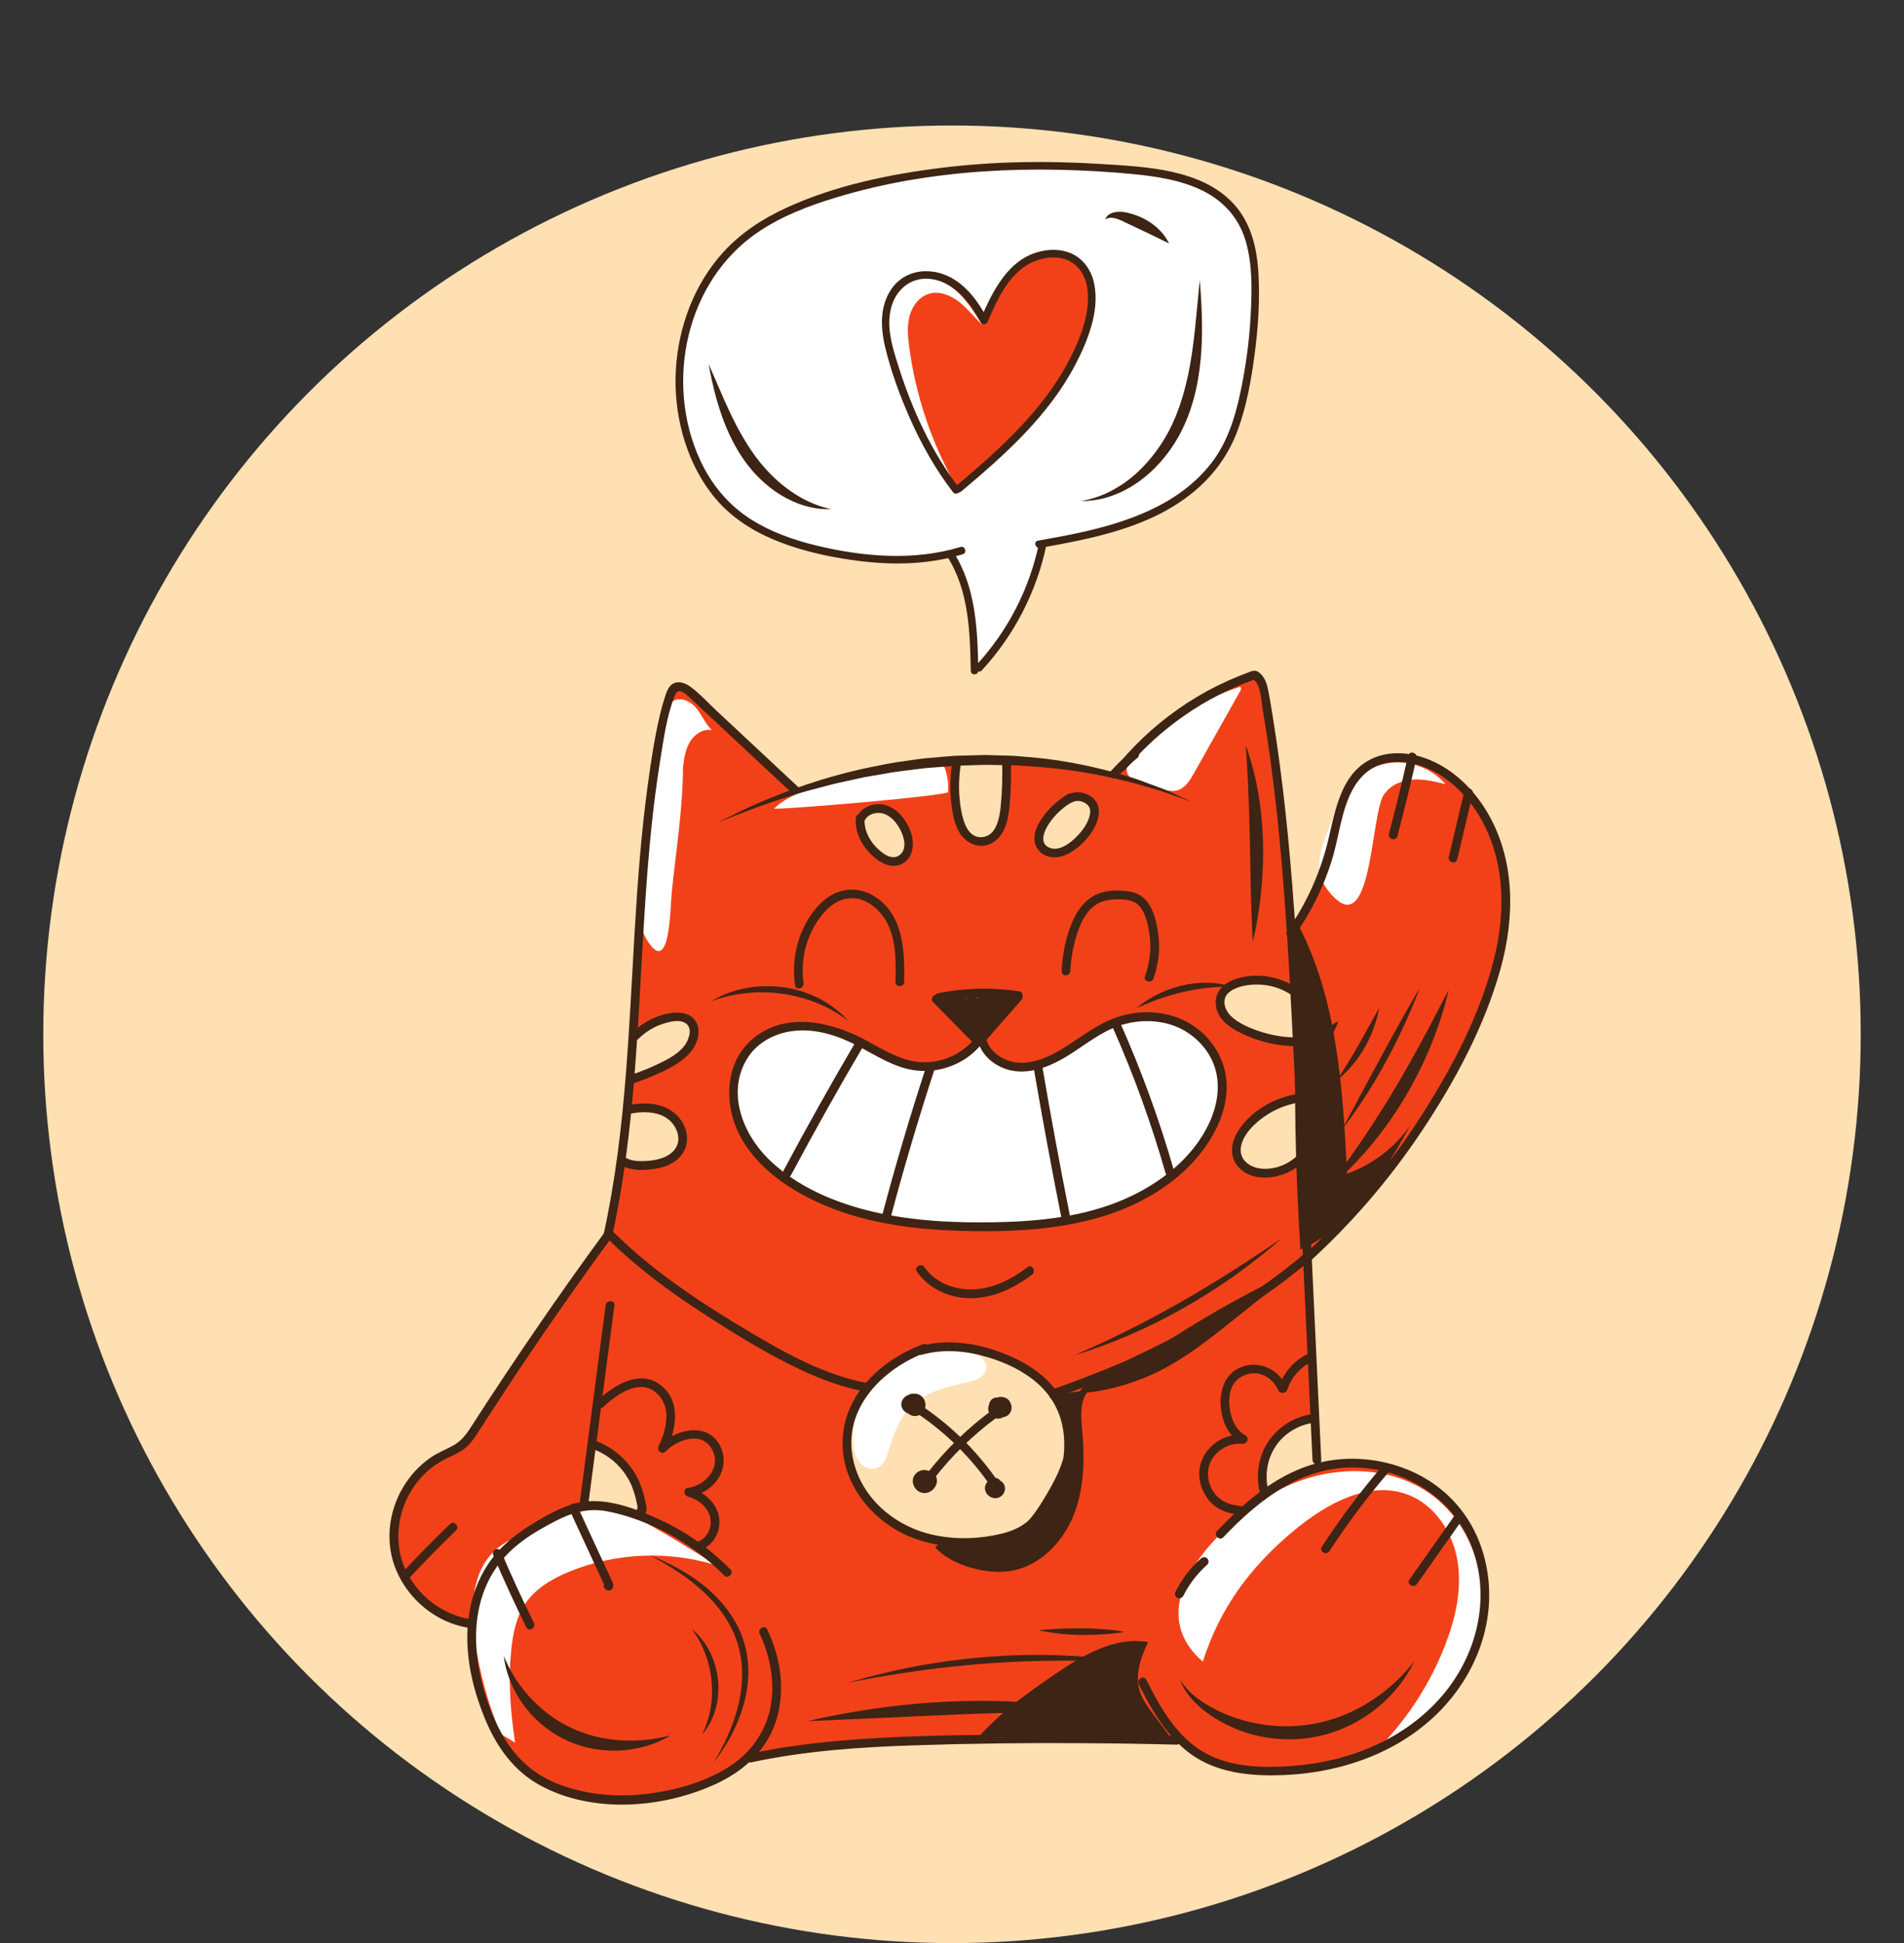 <svg width="440" height="449" viewBox="0 0 440 449" fill="none" xmlns="http://www.w3.org/2000/svg">
<rect x="0" y="0" width="440" height="449" fill="#333333" stroke="none"/>
<circle cx="220" cy="239" r="210" fill="#FFE0B2"/>
<g clip-path="url(#clip0_687_74505)">
<path d="M240.923 125.625L240.949 125.775C238.771 136.387 233.622 146.383 226.239 154.322L225.214 154.984C225.03 145.673 224.691 135.807 219.57 128.031L219.554 127.97C210.573 130.12 201.059 129.494 191.973 127.686C182.831 125.867 173.544 122.642 167.118 115.888C163.809 112.407 161.423 108.127 159.742 103.629C153.506 86.942 157.979 66.285 171.805 55.051C177.842 50.15 185.201 47.167 192.634 44.887C214.768 38.142 238.344 37.205 261.389 39.313C270.525 40.147 280.672 42.067 285.947 49.564C289.294 54.319 289.97 60.431 290.037 66.246C290.124 74.155 289.277 82.073 287.713 89.823C286.692 94.912 285.327 100.022 282.695 104.497C278.531 111.558 271.47 116.551 263.903 119.691C256.581 122.733 248.727 124.213 240.923 125.625ZM251.409 74.625C252.725 69.882 252.949 64.093 249.318 60.76C245.608 57.359 239.387 58.308 235.486 61.484C231.571 64.657 229.42 69.453 227.396 74.059C225.61 70.725 223.39 67.492 220.221 65.445C217.038 63.394 212.734 62.759 209.475 64.662C206.539 66.382 204.955 69.846 204.691 73.232C204.432 76.626 205.299 79.995 206.285 83.251C209.517 93.962 214.106 104.379 220.94 113.239L221.585 112.893C234.181 102.335 247.01 90.459 251.409 74.625Z" fill="white"/>
<path d="M249.319 60.759C252.949 64.092 252.726 69.881 251.41 74.625C247.01 90.459 234.182 102.334 221.586 112.892L220.94 113.238C214.107 104.379 209.517 93.962 206.286 83.251C205.3 79.994 204.433 76.625 204.692 73.231C204.956 69.845 206.539 66.381 209.476 64.662C212.735 62.758 217.039 63.393 220.222 65.444C223.391 67.492 225.611 70.724 227.397 74.059C229.421 69.453 231.572 64.657 235.487 61.484C239.387 58.308 245.609 57.359 249.319 60.759Z" fill="#F24119"/>
<path d="M221.07 112.536C215.343 102.569 211.595 91.465 210.101 80.071C209.793 77.734 209.589 75.318 210.195 73.032C210.802 70.747 212.378 68.598 214.632 67.903C217.025 67.166 219.64 68.191 221.615 69.736C223.59 71.281 225.114 73.308 226.946 75.018C225.145 72.122 223.307 69.166 220.689 66.977C218.071 64.787 214.495 63.455 211.201 64.345C208.531 65.059 206.385 67.137 205.017 69.533C204.214 70.945 203.626 72.504 203.495 74.124C203.308 76.341 203.96 78.527 204.656 80.637C207.904 90.433 212.428 99.773 218.086 108.416L217.632 108.709" fill="white"/>
<path d="M218.84 128.504C223.905 136.34 224.161 145.985 224.341 155.014C224.367 156.14 226.112 156.06 226.087 154.933C225.898 145.577 225.548 135.659 220.305 127.546C219.691 126.597 218.221 127.547 218.835 128.496L218.84 128.504Z" fill="#3D2414"/>
<path d="M221.946 126.4C211.127 129.666 199.422 128.67 188.575 126.036C183.331 124.758 178.162 122.932 173.571 120.029C168.38 116.751 164.451 112.016 161.861 106.462C153.471 88.452 158.492 64.81 175.337 53.53C180.694 49.937 186.758 47.601 192.895 45.73C198.514 44.016 204.258 42.66 210.051 41.655C221.379 39.692 232.911 39.001 244.405 39.228C250.267 39.345 256.143 39.667 261.979 40.241C267.206 40.756 272.592 41.574 277.392 43.805C282.523 46.181 286.239 50.197 287.856 55.665C289.491 61.216 289.316 67.283 289.013 73.004C288.689 79.024 287.854 85.028 286.597 90.913C285.359 96.679 283.544 102.4 279.857 107.105C272.331 116.72 260.279 120.806 248.756 123.242C245.801 123.865 242.828 124.406 239.85 124.937C238.743 125.141 239.282 126.804 240.372 126.612C252.72 124.382 265.73 121.927 275.716 113.758C280.399 109.933 283.924 105.107 286.022 99.418C288.119 93.728 289.18 87.613 289.969 81.613C290.766 75.514 291.171 69.287 290.815 63.135C290.472 57.355 289.127 51.497 285.098 47.124C277.586 38.965 264.672 38.548 254.39 37.895C242.183 37.117 229.884 37.266 217.739 38.758C205.594 40.249 192.716 42.893 181.433 48.15C176.041 50.658 171.02 53.963 167.03 58.399C163.727 62.058 161.147 66.357 159.346 70.939C155.722 80.163 155.103 90.553 157.696 100.129C159.286 105.996 162.084 111.688 166.217 116.185C170.027 120.331 174.989 123.255 180.206 125.266C185.522 127.319 191.132 128.575 196.765 129.387C202.495 130.22 208.349 130.509 214.117 129.817C216.954 129.472 219.753 128.901 222.491 128.072C223.567 127.746 223.044 126.071 221.969 126.397L221.946 126.4Z" fill="#3D2414"/>
<path d="M226.889 154.901C234.371 146.802 239.554 136.749 241.807 125.957C242.037 124.857 240.331 124.483 240.093 125.589C237.899 136.104 232.876 145.852 225.577 153.736C224.814 154.563 226.117 155.733 226.889 154.901Z" fill="#3D2414"/>
<path d="M221.672 112.764C215.278 104.418 210.854 94.811 207.684 84.822C206.315 80.492 204.743 75.721 205.917 71.163C207.057 66.736 210.768 63.765 215.418 64.511C220.814 65.381 224.221 70.026 226.654 74.526C226.964 75.099 227.92 75.029 228.175 74.448C230.557 69.014 233.365 62.508 239.344 60.263C241.689 59.379 244.428 59.121 246.782 60.147C249.539 61.354 251.008 64.107 251.32 67.002C251.968 72.869 249.331 79.051 246.602 84.113C243.793 89.31 240.126 93.99 236.104 98.304C231.462 103.281 226.331 107.776 221.118 112.146C220.27 112.86 221.203 114.341 222.068 113.616C232.16 105.152 242.369 96.041 248.537 84.196C251.351 78.805 254.038 72.092 252.93 65.901C252.409 62.976 250.816 60.291 248.146 58.849C245.844 57.61 243.1 57.49 240.585 58.056C233.035 59.733 229.448 67.207 226.624 73.652L228.145 73.574C225.808 69.238 222.627 64.924 217.771 63.288C213.528 61.863 208.809 62.853 206.124 66.601C203.276 70.596 203.457 75.647 204.552 80.214C205.89 85.803 207.922 91.324 210.235 96.58C212.909 102.651 216.172 108.436 220.211 113.708C220.894 114.6 222.364 113.65 221.68 112.758L221.672 112.764Z" fill="#3D2414"/>
<path d="M163.755 84.118C163.755 84.118 164.389 85.578 165.479 88.076C166.565 90.566 168.029 94.12 170.048 98.054C172.083 101.978 174.715 106.289 178.422 109.906C182.093 113.523 186.746 116.54 192.092 117.645C192.092 117.645 191.701 117.648 190.991 117.655C190.27 117.645 189.214 117.577 187.878 117.333C185.236 116.838 181.472 115.472 177.849 112.575C176.044 111.146 174.255 109.373 172.671 107.289C171.086 105.206 169.691 102.845 168.526 100.324C166.176 95.27 164.761 89.636 163.75 84.11L163.755 84.118Z" fill="#3D2414"/>
<path d="M249.857 115.789C249.857 115.789 250.389 115.672 251.373 115.464C252.347 115.239 253.757 114.805 255.434 114.102C257.095 113.337 259.019 112.261 260.974 110.735C262.929 109.21 264.899 107.246 266.716 104.881C268.538 102.524 270.195 99.763 271.484 96.691C272.801 93.626 273.781 90.242 274.544 86.724C276.036 79.675 276.502 72.051 277.255 64.742C277.255 64.742 277.453 66.817 277.641 70.422C277.786 74.019 277.999 79.193 277.21 85.323C276.806 88.382 276.135 91.673 274.967 95.024C273.793 98.366 272.105 101.779 269.76 104.819C267.458 107.89 264.512 110.628 261.1 112.643C259.393 113.65 257.543 114.417 255.663 114.99C253.761 115.529 251.799 115.772 249.876 115.801L249.857 115.789Z" fill="#3D2414"/>
<path d="M255.434 50.747C255.434 50.747 255.458 50.6 255.584 50.352C255.704 50.096 255.978 49.728 256.479 49.452C257.466 48.862 259.215 48.767 260.892 49.243C262.553 49.658 264.404 50.403 266.082 51.58C267.754 52.75 269.246 54.358 270.162 56.254C270.162 56.254 268.165 55.282 265.264 53.871C263.854 53.199 262.231 52.438 260.512 51.62C259.619 51.197 258.854 50.787 257.997 50.531C257.157 50.3 256.273 50.109 255.434 50.747Z" fill="#3D2414"/>
</g>
<g clip-path="url(#clip1_687_74505)">
<path d="M302.11 290.456C301.752 282.86 301.394 275.276 301.036 267.692C300.828 263.049 300.608 258.406 300.389 253.775C300.285 251.76 300.193 249.734 300.1 247.719C299.996 245.369 299.881 243.018 299.765 240.679C299.58 236.743 299.384 232.817 299.176 228.881C298.945 224.434 298.691 219.988 298.402 215.542C302.768 209.405 305.967 202.435 307.758 195.106C309.374 188.529 310.356 180.887 315.946 177.09C318.949 175.052 322.657 174.681 326.26 175.376C328.581 175.839 330.857 176.742 332.866 177.947C335.315 179.405 337.463 181.235 339.323 183.342C344.797 189.548 347.742 198.105 348.031 206.488C348.435 217.73 344.716 228.73 340.004 238.931C330.961 258.452 318.025 276.156 302.121 290.641C302.11 290.571 302.11 290.513 302.11 290.456Z" fill="#F24119"/>
<path d="M138 324.291C137.585 327.475 137.169 330.671 136.753 333.855C136.176 338.197 135.61 342.527 135.044 346.869L135.205 347.981C135.309 347.957 135.425 347.946 135.529 347.934C137.896 347.691 140.276 348.131 142.586 348.71C143.787 349.011 144.976 349.358 146.154 349.741C151.56 351.501 156.676 354.129 161.273 357.487L161.458 357.243C164.195 356.445 165.766 353.156 165.107 350.377C164.449 347.587 161.943 345.48 159.171 344.797C161.966 344.484 164.634 342.712 165.719 340.119C166.805 337.514 166.066 334.179 163.791 332.512C160.58 330.161 155.845 331.794 153.084 334.677C154.274 332.245 155.186 329.582 155.025 326.873C154.863 324.175 153.465 321.419 151.051 320.227C148.973 319.196 146.443 319.439 144.33 320.354C142.204 321.28 140.403 322.809 138.705 324.383L138 324.291ZM140.495 285.433L141.211 285.584C150.439 294.742 161.446 301.898 172.603 308.567C181.161 313.685 190.066 318.641 199.86 320.528L200.276 320.864C197.92 323.909 196.291 327.521 195.852 331.354C194.917 339.517 199.664 347.726 206.617 352.091C213.57 356.445 222.324 357.29 230.363 355.669C232.338 355.275 234.301 354.731 236.057 353.747C238.401 352.438 240.249 350.412 241.889 348.293C243.264 346.522 244.534 344.646 245.412 342.573C246.648 339.644 247.052 336.425 246.959 333.241C246.879 330.752 246.497 328.239 245.573 325.923C245.031 324.569 244.315 323.307 243.46 322.16L243.714 321.964C264.665 314.53 285.212 304.943 302.109 290.458C302.109 290.516 302.109 290.574 302.12 290.644C302.478 298.32 302.836 306.008 303.206 313.696H302.86C299.868 315.028 297.501 317.691 296.542 320.829L296.299 320.771C295.283 318.386 292.95 316.591 290.363 316.348C287.787 316.105 285.108 317.506 283.918 319.822C283.179 321.269 283.029 322.948 283.121 324.58C283.271 327.614 284.438 330.856 287.013 332.384L286.898 332.593C283.225 332.292 279.506 334.839 278.455 338.382C277.404 341.925 279.125 346.093 282.371 347.853C283.606 348.525 285.004 348.872 286.413 348.953L286.956 349.555C288.769 347.888 290.675 346.313 292.661 344.889C295.664 342.736 298.898 340.941 302.409 339.714C303.183 339.447 303.968 339.216 304.754 339.007C316.58 335.974 330.221 340.339 337.404 350.25C343.376 358.482 344.623 369.702 341.47 379.382C338.317 389.061 331.075 397.143 322.251 402.18C313.416 407.217 303.125 409.347 292.962 409.208C288.007 409.15 282.925 408.525 278.525 406.232C276.215 405.028 274.217 403.442 272.449 401.578L271.872 402.134C253.335 401.647 234.786 401.647 216.249 402.134C201.881 402.516 187.433 403.21 173.388 406.256L173.077 405.92C169.346 409.556 164.368 411.883 159.344 413.434C150.497 416.167 140.865 416.827 131.948 414.303C128.206 413.249 124.58 411.628 121.565 409.162C116.807 405.271 113.873 399.563 111.864 393.751C109.993 388.344 108.803 382.635 109.022 376.904C109.046 376.337 109.08 375.781 109.138 375.213L108.329 375.132C99.817 373.789 92.564 366.53 91.213 357.996C89.862 349.463 94.516 340.316 102.185 336.39C103.871 335.534 105.708 334.885 107.128 333.635C108.145 332.732 108.895 331.562 109.623 330.416C119.44 315.086 129.731 300.08 140.495 285.398V285.433Z" fill="#F24119"/>
<path d="M304.315 337.395L304.754 339.004C303.969 339.213 303.183 339.444 302.41 339.711C298.898 340.938 295.665 342.733 292.662 344.886L291.98 343.96C291.218 340.336 292.015 336.411 294.14 333.389C296.254 330.355 299.672 328.271 303.334 327.773L303.865 327.75C304.015 330.969 304.165 334.176 304.315 337.395Z" fill="#FFE0B2"/>
<path d="M287.015 332.383C284.439 330.855 283.273 327.613 283.122 324.579C283.03 322.947 283.18 321.268 283.919 319.821C285.109 317.505 287.788 316.104 290.364 316.347C292.951 316.59 295.284 318.385 296.301 320.77L296.543 320.828C297.502 317.69 299.869 315.027 302.861 313.707H303.207C303.427 318.373 303.646 323.063 303.866 327.752L303.334 327.775C299.673 328.273 296.254 330.357 294.141 333.391C292.016 336.413 291.219 340.338 291.981 343.962L292.662 344.888C290.676 346.312 288.77 347.887 286.957 349.554L286.414 348.952C285.005 348.871 283.608 348.524 282.372 347.852C279.126 346.092 277.405 341.924 278.456 338.381C279.507 334.838 283.226 332.291 286.899 332.592L287.015 332.383Z" fill="#F24119"/>
<path d="M198.764 189.458C198.648 192.654 200.543 195.733 203.107 197.679C204.389 198.64 206.052 199.415 207.565 198.906C208.904 198.454 209.782 197.088 209.955 195.699C210.14 194.309 209.724 192.897 209.124 191.623C208.165 189.585 206.583 187.698 204.423 187.038C202.275 186.378 199.561 187.327 198.81 189.458H198.764ZM247.226 184.444C244.801 185.845 242.745 187.86 241.255 190.234C240.285 191.785 239.569 193.823 240.493 195.409C241.174 196.602 242.652 197.181 244.027 197.1C245.39 197.007 246.672 196.347 247.78 195.537C249.686 194.147 251.234 192.271 252.25 190.153C252.92 188.74 253.324 186.98 252.446 185.695C252.1 185.197 251.592 184.838 251.061 184.56C249.882 183.97 248.393 183.819 247.272 184.525L247.226 184.444ZM140.496 285.398C141.743 279.759 142.714 274.074 143.511 268.377L144.25 268.482C145.751 269.315 147.553 269.373 149.274 269.269C150.856 269.176 152.461 268.956 153.928 268.331C155.384 267.706 156.7 266.618 157.359 265.17C158.617 262.357 156.943 258.86 154.298 257.297C151.641 255.745 148.338 255.757 145.324 256.382L144.931 256.347C145.162 254.008 145.37 251.658 145.555 249.308H145.566L146.075 249.354C148.604 248.509 151.076 247.49 153.466 246.297C156.423 244.838 159.541 242.777 160.281 239.535C160.535 238.412 160.442 237.127 159.715 236.212C158.664 234.904 156.723 234.8 155.072 235.077C151.988 235.587 149.089 237.081 146.871 239.292L146.282 239.257C147.784 215.973 148.281 192.526 152.623 169.624C153.212 166.498 153.882 163.371 154.991 160.384C155.176 159.863 155.407 159.319 155.846 158.983C157.012 158.08 158.641 159.134 159.715 160.141C167.649 167.54 175.572 174.95 183.495 182.349L183.645 182.812C195.749 178.817 208.385 176.397 221.043 175.772L221.078 176.351C220.419 180.149 220.466 184.074 221.205 187.86C221.505 189.388 221.932 190.94 222.833 192.214C223.723 193.499 225.155 194.483 226.714 194.483C228.493 194.483 230.086 193.209 230.941 191.646C231.807 190.095 232.061 188.277 232.246 186.505C232.616 182.916 232.731 179.292 232.581 175.691C240.955 176.004 249.27 177.127 257.378 179.118L257.436 178.875C258.337 177.891 259.272 176.953 260.254 176.061C268.142 166.926 278.468 159.921 289.879 155.973C291.392 156.644 291.877 158.52 292.166 160.164C295.446 178.458 297.201 196.972 298.402 215.544C298.691 219.991 298.945 224.437 299.176 228.883L298.795 228.906C295.065 226.463 290.214 225.815 285.963 227.181C285.397 227.366 284.832 227.598 284.312 227.887C283.434 228.373 282.672 229.033 282.256 229.937C281.575 231.396 281.967 233.179 282.88 234.499C283.804 235.807 285.19 236.722 286.599 237.474C290.329 239.466 294.51 240.589 298.726 240.728L299.765 240.682C299.881 243.02 299.996 245.371 300.1 247.721C300.193 249.736 300.285 251.762 300.389 253.777L299.707 253.812C295.261 254.564 291.091 256.915 288.135 260.33C286.472 262.252 285.143 264.846 285.929 267.266C286.379 268.655 287.5 269.767 288.816 270.392C290.133 271.017 291.634 271.179 293.09 271.075C295.861 270.878 298.564 269.663 300.562 267.717L301.036 267.694C301.394 275.278 301.752 282.862 302.11 290.458C285.213 304.943 264.666 314.53 243.715 321.963L243.461 322.16C240.308 317.864 235.284 314.935 230.167 313.163C224.577 311.23 218.433 310.396 212.762 312.063L212.716 311.936C208.662 313.534 204.874 315.861 201.859 319.022C201.305 319.613 200.774 320.226 200.277 320.863L199.861 320.527C190.067 318.64 181.162 313.684 172.604 308.567C161.447 301.897 150.44 294.742 141.212 285.583L140.496 285.433V285.398ZM226.009 240.67C223.318 243.993 219.195 246.077 214.945 246.424C213.778 246.517 212.6 246.482 211.434 246.309C206.883 245.614 202.922 243.009 198.833 240.855C198.313 240.577 197.782 240.311 197.262 240.056C193.451 238.215 189.27 236.988 185.043 237.092C180.816 237.196 176.531 238.725 173.597 241.77C169.208 246.309 168.504 253.592 170.756 259.497C172.743 264.672 176.646 268.875 181.162 272.129C181.797 272.58 182.444 273.02 183.103 273.437C189.674 277.663 197.043 280.199 204.723 281.658C212.161 283.071 219.877 283.488 227.43 283.453C233.782 283.43 240.192 283.117 246.429 282.029C249.363 281.519 252.25 280.836 255.08 279.944C260.797 278.138 266.318 275.371 270.96 271.585C273.536 269.501 275.846 267.092 277.763 264.371C281.32 259.369 283.503 252.966 281.91 247.038C280.558 242.048 276.562 237.949 271.746 236.12C267.311 234.429 262.264 234.591 257.805 236.247C257.424 236.386 257.043 236.536 256.674 236.698C253.001 238.296 249.825 240.844 246.429 242.963C244.362 244.259 242.11 245.417 239.765 246.054C238.264 246.471 236.716 246.668 235.157 246.552C231.392 246.262 227.592 243.657 226.864 240.01C226.633 240.276 226.391 240.554 226.16 240.82L226.009 240.67ZM221.667 234.58C221.725 234.649 221.771 234.707 221.817 234.765C221.597 234.614 221.378 234.475 221.159 234.336C221.955 235.436 222.926 236.397 224.023 237.208C223.226 236.444 222.498 235.622 221.817 234.765C222.602 235.263 223.388 235.772 224.173 236.282C224.716 236.733 225.143 237.266 225.27 237.949L224.473 237.636C224.727 237.775 224.97 237.903 225.224 238.042C225.778 237.59 226.31 237.115 226.818 236.617L226.841 236.594C227.118 236.386 227.384 236.177 227.707 236.085C227.661 236.328 227.58 236.571 227.476 236.791C227.026 237.266 226.61 237.764 226.206 238.273C226.76 237.914 227.199 237.393 227.476 236.791C228.215 235.969 229.024 235.193 229.879 234.475C228.989 235.066 228.088 235.656 227.187 236.247C227.557 235.876 227.927 235.483 228.273 235.077C227.984 235.332 227.696 235.587 227.395 235.842C229.174 234.244 230.93 232.634 232.662 231.002C231.946 230.898 231.184 231.013 230.525 231.338C229.174 231.396 227.823 231.546 226.494 231.801L227.638 230.724C226.795 231.199 225.94 231.65 225.062 232.09C224.416 232.241 223.769 232.414 223.134 232.611C222.868 232.681 222.591 232.762 222.325 232.854C221.852 233.016 221.286 233.306 221.297 233.815C221.297 234.07 221.447 234.279 221.597 234.487C221.621 234.522 221.644 234.545 221.667 234.58Z" fill="#F24119"/>
<path d="M300.387 253.777C300.607 258.409 300.826 263.052 301.034 267.695L300.561 267.718C298.562 269.663 295.86 270.879 293.088 271.076C291.633 271.18 290.131 271.018 288.815 270.393C287.498 269.767 286.378 268.656 285.927 267.266C285.142 264.846 286.47 262.253 288.133 260.331C291.09 256.915 295.259 254.565 299.706 253.812L300.387 253.777Z" fill="#FFE0B2"/>
<path d="M284.311 227.887C284.83 227.597 285.396 227.366 285.962 227.18C290.212 225.814 295.063 226.462 298.794 228.906L299.175 228.882C299.383 232.819 299.579 236.744 299.764 240.681L298.724 240.727C294.509 240.588 290.328 239.465 286.597 237.474C285.188 236.721 283.802 235.806 282.878 234.498C281.966 233.178 281.573 231.395 282.255 229.936C282.67 229.033 283.433 228.373 284.311 227.887Z" fill="#FFE0B2"/>
<path d="M281.909 247.038C283.503 252.966 281.32 259.369 277.762 264.371C275.845 267.092 273.535 269.5 270.96 271.584L270.348 270.843C267.056 259.311 262.956 248.022 258.093 237.069L257.805 236.247C262.263 234.591 267.31 234.429 271.745 236.119C276.561 237.949 280.557 242.048 281.909 247.038Z" fill="white"/>
<path d="M270.347 270.843L270.959 271.584C266.316 275.37 260.796 278.137 255.078 279.944C252.249 280.835 249.361 281.518 246.428 282.028L246.335 281.495C244.002 269.778 241.82 258.037 239.821 246.262L239.764 246.053C242.108 245.416 244.36 244.258 246.428 242.962C249.823 240.843 253 238.296 256.672 236.698C257.042 236.536 257.423 236.385 257.804 236.246L258.093 237.068C262.955 248.022 267.055 259.311 270.347 270.843Z" fill="white"/>
<path d="M252.445 185.696C253.323 186.981 252.919 188.741 252.249 190.153C251.232 192.272 249.685 194.148 247.779 195.537C246.67 196.348 245.388 197.008 244.025 197.1C242.651 197.181 241.173 196.603 240.491 195.41C239.567 193.824 240.283 191.786 241.254 190.234C242.743 187.861 244.799 185.846 247.225 184.445L247.271 184.526C248.391 183.82 249.881 183.97 251.059 184.561C251.59 184.839 252.099 185.198 252.445 185.696Z" fill="#FFE0B2"/>
<path d="M212.472 325.737C212.472 325.737 212.541 325.667 212.576 325.621C213.119 324.868 212.818 323.641 211.987 323.224C211.79 323.132 211.571 323.085 211.351 323.085C210.993 323.004 210.589 323.085 210.3 323.294C209.584 323.433 209.065 324.29 209.376 324.949C209.457 325.123 209.584 325.274 209.735 325.401C209.919 325.563 210.15 325.667 210.393 325.725C210.705 326.073 211.132 326.281 211.606 326.212C211.941 326.177 212.252 325.992 212.472 325.737ZM229.935 326.594C230.027 326.663 230.131 326.721 230.235 326.756C230.662 326.906 231.171 326.756 231.494 326.443C231.748 326.466 231.991 326.42 232.21 326.293C232.995 325.853 232.903 324.521 232.141 324.046C231.379 323.56 230.293 323.884 229.738 324.602C229.669 324.683 229.611 324.764 229.565 324.857C229.484 324.984 229.427 325.135 229.404 325.285C229.311 325.772 229.531 326.304 229.935 326.594ZM231.009 343.325C230.686 342.919 230.016 342.792 229.611 343.139C229.092 343.591 229.392 344.61 230.073 344.714C230.743 344.818 231.332 343.927 230.974 343.348L231.009 343.325ZM215.047 341.09C214.92 340.974 214.77 340.905 214.597 340.882C214.493 340.87 214.389 340.882 214.285 340.916L214.262 340.847C213.396 340.384 212.172 340.986 211.975 341.958C211.767 342.919 212.587 343.95 213.569 344.008C214.551 344.066 215.475 343.186 215.509 342.202C215.521 341.785 215.359 341.333 215.047 341.09ZM246.959 333.24C247.051 336.424 246.647 339.643 245.411 342.572C244.534 344.645 243.263 346.52 241.889 348.292C240.249 350.411 238.401 352.437 236.056 353.745C234.301 354.73 232.337 355.274 230.362 355.667C222.324 357.288 213.569 356.443 206.616 352.09C199.663 347.725 194.916 339.515 195.852 331.352C196.291 327.52 197.919 323.907 200.275 320.862C200.772 320.225 201.303 319.612 201.858 319.021C204.872 315.86 208.66 313.533 212.714 311.935L212.761 312.063C218.431 310.395 224.576 311.229 230.166 313.163C235.282 314.934 240.306 317.863 243.459 322.159C244.314 323.305 245.03 324.567 245.573 325.922C246.497 328.238 246.878 330.75 246.959 333.24Z" fill="#FFE0B2"/>
<path d="M246.336 281.498L246.428 282.03C240.192 283.119 233.781 283.431 227.429 283.455C219.876 283.489 212.161 283.072 204.723 281.66L204.815 281.174C207.876 269.63 211.26 258.179 214.979 246.831L214.944 246.426C219.194 246.079 223.318 243.995 226.009 240.672L226.159 240.822C226.39 240.556 226.632 240.278 226.863 240.012C227.591 243.659 231.391 246.264 235.156 246.554C236.715 246.669 238.263 246.473 239.764 246.056L239.822 246.264C241.82 258.04 244.003 269.78 246.336 281.498Z" fill="white"/>
<path d="M232.579 175.69C232.729 179.291 232.614 182.915 232.244 186.504C232.06 188.276 231.805 190.094 230.939 191.645C230.085 193.208 228.491 194.482 226.712 194.482C225.153 194.482 223.721 193.498 222.831 192.213C221.931 190.939 221.503 189.387 221.203 187.859C220.464 184.073 220.418 180.148 221.076 176.35L221.041 175.771C224.887 175.574 228.745 175.551 232.579 175.69Z" fill="#FFE0B2"/>
<path d="M230.974 343.347C231.332 343.926 230.743 344.818 230.073 344.714C229.391 344.61 229.091 343.591 229.611 343.139C230.015 342.792 230.685 342.919 231.008 343.324L230.974 343.347ZM230.327 343.706C230.327 343.706 230.292 343.741 230.281 343.753C230.142 343.996 230.327 344.39 230.593 344.32C230.639 344.077 230.512 343.845 230.327 343.706Z" fill="#FFE0B2"/>
<path d="M214.943 246.425L214.977 246.83C211.258 258.177 207.874 269.628 204.814 281.172L204.721 281.658C197.041 280.199 189.672 277.664 183.1 273.438C182.442 273.021 181.795 272.581 181.16 272.129L181.957 270.994C187.316 260.944 192.883 251.021 198.646 241.214L198.831 240.855C202.92 243.009 206.881 245.614 211.432 246.309C212.598 246.483 213.776 246.517 214.943 246.425Z" fill="white"/>
<path d="M209.123 191.624C209.723 192.898 210.139 194.31 209.954 195.7C209.781 197.089 208.903 198.455 207.564 198.907C206.051 199.416 204.387 198.641 203.105 197.68C200.541 195.734 198.647 192.654 198.763 189.459H198.809C199.56 187.328 202.274 186.379 204.422 187.039C206.582 187.699 208.164 189.586 209.123 191.624Z" fill="#FFE0B2"/>
<path d="M198.832 240.855L198.647 241.214C192.884 251.021 187.317 260.944 181.958 270.994L181.161 272.129C176.645 268.875 172.741 264.672 170.755 259.497C168.503 253.592 169.207 246.309 173.596 241.77C176.53 238.725 180.815 237.196 185.042 237.092C189.269 236.988 193.45 238.215 197.261 240.056C197.781 240.311 198.312 240.577 198.832 240.855Z" fill="white"/>
<path d="M163.792 332.512C166.067 334.179 166.806 337.514 165.72 340.119C164.635 342.713 161.967 344.484 159.172 344.797C161.944 345.48 164.45 347.587 165.108 350.378C165.767 353.156 164.196 356.445 161.459 357.244L161.274 357.487C156.677 354.129 151.561 351.501 146.155 349.741L148.223 348.953C148.246 349.011 148.304 349.069 148.361 349.035C148.465 348.977 148.465 348.826 148.442 348.699C148.13 346.672 147.657 344.646 146.837 342.77C145.081 338.753 141.662 335.499 137.574 333.959L136.754 333.855C137.17 330.671 137.585 327.475 138.001 324.291L138.706 324.384C140.404 322.809 142.205 321.281 144.33 320.354C146.444 319.44 148.973 319.197 151.052 320.227C153.466 321.42 154.864 324.175 155.025 326.873C155.187 329.583 154.275 332.246 153.085 334.677C155.845 331.794 160.581 330.161 163.792 332.512Z" fill="#F24119"/>
<path d="M159.715 236.213C160.442 237.128 160.535 238.413 160.281 239.536C159.541 242.778 156.423 244.839 153.466 246.298C151.076 247.491 148.604 248.51 146.075 249.355L145.566 249.309C145.832 245.962 146.075 242.616 146.282 239.258L146.872 239.293C149.089 237.082 151.988 235.588 155.072 235.079C156.723 234.801 158.664 234.905 159.715 236.213Z" fill="#FFE0B2"/>
<path d="M154.297 257.294C156.942 258.857 158.617 262.354 157.358 265.168C156.699 266.615 155.383 267.703 153.928 268.329C152.461 268.954 150.855 269.174 149.273 269.267C147.552 269.371 145.75 269.313 144.249 268.479L143.51 268.375C144.064 264.38 144.526 260.363 144.93 256.345L145.323 256.38C148.338 255.754 151.641 255.743 154.297 257.294Z" fill="#FFE0B2"/>
<path d="M148.221 348.95L146.154 349.737C144.976 349.355 143.786 349.008 142.585 348.707C140.275 348.128 137.896 347.688 135.528 347.931C135.424 347.931 135.309 347.954 135.205 347.977L135.043 346.866C135.609 342.524 136.175 338.194 136.752 333.852L137.572 333.956C141.661 335.496 145.08 338.749 146.835 342.767C147.655 344.643 148.129 346.669 148.441 348.695C148.464 348.823 148.464 348.973 148.36 349.031C148.302 349.066 148.244 349.008 148.221 348.95Z" fill="#FFE0B2"/>
<path d="M299.023 211.863C309.002 229.636 310.261 250.837 311.301 271.203C317.203 269.108 322.423 265.102 325.98 259.938C319.616 271.342 312.456 283.488 300.525 288.733C299.335 270.289 298.954 251.775 299.601 233.307L299.023 211.863Z" fill="#3D2414"/>
<path d="M271.375 308.88C280.349 303.148 289.692 297.984 299.325 293.445C294.012 297.776 288.711 302.106 283.328 306.355C277.762 310.755 272.044 315.109 265.531 317.922C260.553 320.064 254.882 321.639 249.477 321.929C249.627 318.582 267.552 311.323 271.375 308.88Z" fill="#3D2414"/>
<path d="M225.084 402.631C230.281 396.344 236.98 391.504 243.714 386.919C250.181 382.508 257.631 378.073 265.334 379.451C263.556 383.017 262.204 387.151 263.44 390.937C264.052 392.813 265.265 394.434 266.443 396.02C268.118 398.266 269.804 400.501 271.479 402.747C262.02 402.793 252.561 402.689 243.113 402.689L225.084 402.631Z" fill="#3D2414"/>
<path d="M115.676 400.641C112.811 393.763 110.813 386.515 109.751 379.139C108.676 371.706 108.977 363.068 114.578 358.09C117.5 355.496 121.37 354.361 124.915 352.74C128.657 351.015 132.238 348.653 136.338 348.225C140.946 347.75 145.416 349.823 149.493 352.046C154.979 355.033 160.257 358.368 165.535 361.702C154.586 358.286 142.471 358.773 131.822 363.057C127.71 364.713 123.679 367.051 121.254 370.757C119.14 373.987 118.459 377.935 118.101 381.791C117.443 388.761 117.974 395.766 119.048 402.69L115.687 400.652L115.676 400.641Z" fill="white"/>
<path d="M299.245 353.493C306.648 347.391 316.465 341.961 325.416 345.399C331.607 347.773 335.718 354.095 336.804 360.648C337.901 367.202 336.365 373.952 333.963 380.147C330.625 388.75 325.566 396.681 319.179 403.339C323.199 402.389 326.721 399.946 329.747 397.133C336.885 390.486 341.817 381.258 342.406 371.509C342.995 361.76 338.952 351.629 331.202 345.712C321.489 338.279 307.41 338.441 296.45 343.86C284.069 349.985 261.928 370.12 277.959 383.956C281.955 371.44 289.093 361.864 299.233 353.504L299.245 353.493Z" fill="white"/>
<path d="M320.068 183.297C321.546 181.259 324.133 180.275 326.64 180.136C329.146 179.997 331.629 180.611 334.066 181.213C331.283 177.982 327.021 176.072 322.759 176.176C314.951 176.35 310.643 182.139 308.103 188.831C306.012 194.343 302.744 200.317 306.797 205.62C317.446 219.572 316.568 186.793 320.056 183.297H320.068Z" fill="white"/>
<path d="M157.842 177.194C158.096 175.18 158.408 173.107 159.459 171.382C160.51 169.657 162.508 168.337 164.506 168.707C163.005 167.283 162.231 165.245 160.914 163.636C159.598 162.026 157.218 160.88 155.486 162.026C154.574 162.628 154.112 163.705 153.719 164.724C150.358 173.663 149.619 183.273 148.949 192.721C148.441 199.911 145.484 210.772 149.596 217.349C154.862 225.778 154.874 209.788 155.232 206.21C156.202 196.774 157.831 186.666 157.831 177.194H157.842Z" fill="white"/>
<path d="M267.945 182.118C269.296 182.57 270.751 183.01 272.114 182.616C273.893 182.106 274.967 180.347 275.879 178.737C279.483 172.346 283.075 165.943 286.678 159.551C286.851 159.239 286.828 158.625 286.482 158.741C279.332 161.01 272.703 164.889 267.182 169.961C265.623 171.396 260.426 175.472 260.391 177.776C260.333 180.914 265.427 181.284 267.956 182.118H267.945Z" fill="white"/>
<path d="M219.091 183.019C219.264 180.692 218.814 178.318 217.82 176.223C209.112 179.071 199.376 177.485 190.817 180.75C187.156 182.139 181.624 184.05 178.875 186.863C182.132 187.025 219.033 183.865 219.091 183.019Z" fill="white"/>
<path d="M199.547 320.92C197.803 324.683 196.972 328.886 197.18 333.031C197.261 334.687 197.526 336.412 198.52 337.743C199.513 339.075 201.395 339.851 202.885 339.121C204.248 338.45 204.814 336.84 205.264 335.393C206.477 331.503 207.898 327.485 210.854 324.683C214.331 321.394 219.297 320.376 223.952 319.276C225.569 318.893 227.451 318.233 227.867 316.612C228.156 315.512 227.59 314.331 226.724 313.602C225.857 312.873 224.737 312.525 223.64 312.27C215.74 310.453 206.766 313.012 201.268 318.986L199.571 320.931L199.547 320.92Z" fill="white"/>
<path d="M233.746 362.984C240.34 361.803 245.607 356.373 248.102 350.132C250.597 343.891 250.689 336.955 250.065 330.275C249.776 327.172 249.476 323.64 251.567 321.336C248.506 321.51 245.457 322.007 242.5 322.806C245.803 325.493 246.924 330.205 246.3 334.42C245.676 338.634 243.586 342.478 241.38 346.126C239.44 349.345 237.257 352.621 233.954 354.393C231.62 355.643 228.929 356.037 226.296 356.199C223.351 356.384 218.304 355.157 216.109 357.531C219.851 361.791 228.225 363.968 233.746 362.972V362.984Z" fill="#3D2414"/>
<path d="M196.002 388.818C196.002 388.818 196.556 388.656 197.573 388.367C198.589 388.077 200.079 387.637 201.985 387.174C205.784 386.202 211.201 384.974 217.669 384.036C224.125 383.098 231.609 382.404 239.417 382.415C247.224 382.381 255.321 383.041 262.943 384.337C262.943 384.337 262.389 384.303 261.373 384.245C260.345 384.187 258.855 384.071 256.961 384.002C253.173 383.816 247.779 383.643 241.38 383.77C234.993 383.897 227.602 384.291 219.84 385.148C212.067 385.97 203.937 387.255 196.002 388.818Z" fill="#3D2414"/>
<path d="M239.996 376.706C239.996 376.706 242.722 376.416 246.568 376.3C250.414 376.196 255.369 376.254 259.942 377.088C259.942 377.088 257.355 377.551 253.544 377.725C249.744 377.91 244.72 377.771 239.996 376.706Z" fill="#3D2414"/>
<path d="M248.355 313.139C248.355 313.139 250.065 312.374 252.975 311.066C255.874 309.746 259.963 307.813 264.64 305.358C269.318 302.903 274.631 299.962 280.013 296.651C285.418 293.374 290.893 289.75 296.113 286.195C296.113 286.195 295.778 286.485 295.143 287.041C294.508 287.585 293.584 288.395 292.371 289.368C289.969 291.336 286.469 294.057 282.092 296.963C277.715 299.87 272.494 303.019 266.719 305.844C260.956 308.692 254.673 311.217 248.355 313.139Z" fill="#3D2414"/>
<path d="M310.148 260.954C310.148 260.954 312.539 256.507 315.923 250.197C319.33 243.91 323.65 235.747 328.05 228.406C328.05 228.406 327.635 229.553 326.838 231.498C326.041 233.443 324.874 236.187 323.327 239.383C320.254 245.763 315.646 253.914 310.148 260.965V260.954Z" fill="#3D2414"/>
<path d="M308.934 249.611C308.934 249.611 309.303 249.055 309.915 248.106C310.527 247.156 311.394 245.825 312.341 244.227C314.27 241.054 316.452 236.898 318.705 232.961C318.705 232.961 318.601 233.598 318.335 234.675C318.069 235.751 317.619 237.268 316.891 238.993C315.459 242.444 312.71 246.728 308.934 249.611Z" fill="#3D2414"/>
<path d="M304.742 242.013C304.742 242.013 305.712 237.625 309.27 235.98C309.27 235.98 308.161 240.068 304.742 242.013Z" fill="#3D2414"/>
<path d="M150.047 359.352C150.047 359.352 150.52 359.537 151.387 359.884C152.253 360.243 153.512 360.787 155.059 361.563C158.12 363.149 162.497 365.616 166.459 369.981C168.411 372.157 170.224 374.832 171.425 377.947C172.603 381.061 173.146 384.593 172.869 388.113C172.361 395.199 169.069 401.972 164.877 407.31C164.877 407.31 165.119 406.893 165.581 406.117C166.043 405.342 166.678 404.184 167.429 402.69C168.861 399.691 170.778 395.257 171.356 389.722C171.645 386.966 171.564 383.956 170.778 380.934C170.039 377.912 168.549 374.948 166.551 372.227C162.474 366.808 156.388 362.594 150.07 359.352H150.047Z" fill="#3D2414"/>
<path d="M159.807 376.336C159.807 376.336 159.98 376.486 160.28 376.764C160.592 377.054 161.066 377.447 161.562 378.049C162.602 379.207 163.93 381.06 164.842 383.538C165.743 386.004 166.309 389.095 165.893 392.245C165.558 395.394 164.23 398.555 162.221 400.859C162.221 400.859 162.313 400.662 162.475 400.292C162.636 399.921 162.913 399.4 163.144 398.694C163.676 397.316 164.265 395.302 164.461 392.858C164.657 390.427 164.53 387.567 163.78 384.684C163.433 383.225 162.879 381.801 162.244 380.377C161.585 378.964 160.742 377.621 159.818 376.324L159.807 376.336Z" fill="#3D2414"/>
<path d="M164.332 231.348C164.332 231.348 164.586 231.21 165.048 230.955C165.522 230.7 166.203 230.306 167.127 229.936C168.94 229.137 171.678 228.245 175.015 227.979C178.33 227.713 182.269 227.979 186.057 229.345C189.857 230.619 193.437 232.969 196.036 235.899C196.036 235.899 195.805 235.737 195.389 235.447C194.962 235.158 194.373 234.683 193.553 234.208C191.959 233.201 189.568 231.916 186.553 230.955C183.551 230.005 179.936 229.288 176.09 229.299C174.161 229.264 172.186 229.484 170.211 229.785C168.236 230.121 166.272 230.677 164.344 231.348H164.332Z" fill="#3D2414"/>
<path d="M262.609 232.982C262.609 232.982 262.76 232.855 263.048 232.623C263.337 232.392 263.753 232.045 264.319 231.662C265.427 230.875 267.091 229.856 269.216 228.988C271.329 228.131 273.893 227.402 276.619 227.182C279.345 226.927 282.221 227.205 284.785 227.992C284.785 227.992 284.6 227.992 284.242 227.992C283.884 227.992 283.376 227.992 282.717 228.015C281.412 228.05 279.576 228.154 277.428 228.467C273.12 229.057 267.68 230.597 262.609 232.959V232.982Z" fill="#3D2414"/>
<path d="M166.043 189.999C166.043 189.999 166.898 189.571 168.48 188.772C170.074 187.985 172.372 186.769 175.398 185.518C181.392 182.89 190.159 179.59 200.877 177.332C203.556 176.811 206.34 176.186 209.239 175.839C210.682 175.642 212.149 175.41 213.65 175.237C215.152 175.109 216.665 174.97 218.201 174.843C218.963 174.785 219.737 174.716 220.511 174.658C221.285 174.635 222.07 174.611 222.856 174.588C224.426 174.542 226.009 174.507 227.602 174.461C229.196 174.507 230.813 174.554 232.43 174.6C233.239 174.635 234.047 174.635 234.867 174.693C235.676 174.762 236.496 174.831 237.304 174.913C243.841 175.364 250.436 176.626 256.869 178.305C258.463 178.768 260.057 179.243 261.651 179.706C263.233 180.192 264.769 180.829 266.328 181.385L268.638 182.242C269.4 182.543 270.14 182.902 270.89 183.237C272.38 183.921 273.859 184.592 275.325 185.264C275.325 185.264 274.459 184.951 272.842 184.384C271.225 183.828 268.904 182.879 265.843 182.056C259.791 180.204 251.002 178.097 240.388 177.24C239.06 177.147 237.708 177.055 236.334 176.962C235.641 176.916 234.948 176.858 234.255 176.835C233.55 176.835 232.846 176.811 232.13 176.8C230.709 176.777 229.254 176.753 227.787 176.73C226.32 176.753 224.83 176.823 223.329 176.869C220.315 176.892 217.242 177.263 214.101 177.471C212.53 177.622 210.959 177.865 209.377 178.05C207.783 178.247 206.189 178.444 204.584 178.757C202.979 179.034 201.373 179.312 199.745 179.59C198.139 179.938 196.522 180.297 194.894 180.655C193.265 180.98 191.648 181.408 190.032 181.848C188.415 182.3 186.775 182.67 185.169 183.168C178.69 185.067 172.303 187.429 166.066 190.011L166.043 189.999Z" fill="#3D2414"/>
<path d="M259.19 178.12C260.495 178.12 260.495 176.094 259.19 176.094C257.885 176.094 257.885 178.12 259.19 178.12Z" fill="#3D2414"/>
<path d="M259.987 177.903C267.956 168.35 278.397 161.056 290.132 156.945L289.358 156.841C291.437 157.953 291.425 161.762 291.772 163.777C292.257 166.671 292.707 169.566 293.135 172.461C293.989 178.354 294.705 184.271 295.318 190.199C296.53 201.963 297.339 213.773 297.997 225.583C299.314 249.331 300.295 273.102 301.404 296.849C302.039 310.361 302.675 323.862 303.31 337.374C303.368 338.671 305.389 338.683 305.331 337.374C303.887 306.541 302.432 275.707 300.988 244.861C300.261 229.543 299.51 214.225 298.17 198.952C297.512 191.415 296.715 183.889 295.71 176.397C295.225 172.75 294.694 169.103 294.105 165.467C293.805 163.603 293.504 161.727 293.146 159.875C292.915 158.659 292.615 157.397 291.887 156.366C291.529 155.869 290.986 155.301 290.397 155.081C289.658 154.803 289 155.185 288.284 155.452C286.725 156.031 285.2 156.656 283.687 157.339C280.465 158.786 277.358 160.488 274.39 162.41C268.453 166.266 263.106 171.002 258.567 176.444C257.735 177.439 259.156 178.875 259.999 177.879L259.987 177.903Z" fill="#3D2414"/>
<path d="M299.22 216.122C302.963 210.831 305.862 204.972 307.779 198.778C309.43 193.463 309.881 187.593 312.491 182.614C313.738 180.252 315.529 178.226 317.977 177.091C320.841 175.771 324.168 175.84 327.159 176.628C332.703 178.087 337.392 182.012 340.626 186.666C347.787 196.96 348.214 209.997 345.211 221.807C341.977 234.509 335.625 246.609 328.603 257.597C320.83 269.766 311.44 280.847 300.745 290.515C299.775 291.395 301.207 292.819 302.177 291.95C312.214 282.884 321.095 272.568 328.603 261.302C336.225 249.862 343.051 237.184 346.759 223.88C350.143 211.722 350.177 198.28 343.421 187.245C340.372 182.267 335.948 177.936 330.531 175.655C325.115 173.374 318.843 173.235 314.258 177.103C309.673 180.97 308.391 187.882 307.051 193.648C305.249 201.383 302.05 208.619 297.465 215.103C296.714 216.169 298.458 217.188 299.209 216.122H299.22Z" fill="#3D2414"/>
<path d="M325.392 174.627C324.029 180.671 322.551 186.68 320.98 192.666C320.645 193.928 322.597 194.461 322.932 193.21C324.503 187.224 325.981 181.203 327.344 175.171C327.632 173.897 325.681 173.365 325.392 174.627Z" fill="#3D2414"/>
<path d="M338.385 182.881C337.195 187.929 336.006 192.966 334.805 198.014C334.504 199.287 336.456 199.82 336.757 198.558C337.946 193.51 339.136 188.473 340.337 183.425C340.637 182.151 338.685 181.619 338.385 182.881Z" fill="#3D2414"/>
<path d="M258.15 179.594C259.629 177.973 261.223 176.467 262.92 175.066C263.325 174.731 263.302 173.978 262.92 173.631C262.482 173.225 261.927 173.272 261.488 173.631C259.802 175.032 258.208 176.537 256.718 178.158C256.36 178.551 256.303 179.211 256.718 179.594C257.111 179.952 257.769 180.01 258.15 179.594Z" fill="#3D2414"/>
<path d="M184.21 181.63C180.04 177.728 175.871 173.837 171.69 169.935L165.43 164.088C163.478 162.259 161.596 160.14 159.413 158.588C157.981 157.569 156.006 157.118 154.758 158.646C154.146 159.399 153.869 160.452 153.569 161.355C153.13 162.699 152.76 164.065 152.448 165.443C151.213 170.769 150.393 176.199 149.665 181.606C146.685 203.559 146.396 225.755 144.664 247.813C143.682 260.387 142.192 272.927 139.49 285.246C139.213 286.52 141.164 287.064 141.442 285.79C145.946 265.238 147.066 244.177 148.233 223.22C148.81 212.718 149.422 202.216 150.485 191.749C151.028 186.435 151.698 181.132 152.541 175.863C153.349 170.873 154.042 165.628 155.867 160.892C156.202 160.024 156.652 159.445 157.611 159.862C158.223 160.128 158.72 160.591 159.217 161.043C160.337 162.073 161.446 163.127 162.554 164.157L169.23 170.387C173.746 174.613 178.273 178.828 182.789 183.054C183.736 183.945 185.168 182.509 184.221 181.618L184.21 181.63Z" fill="#3D2414"/>
<path d="M147.573 240.012C149.121 238.495 150.992 237.314 153.059 236.631C154.642 236.11 157.194 235.38 158.649 236.596C160.105 237.812 159.135 240.382 158.164 241.644C156.963 243.196 155.219 244.273 153.498 245.164C151.027 246.449 148.428 247.503 145.795 248.394C144.57 248.811 145.09 250.768 146.338 250.351C149.133 249.402 151.893 248.279 154.526 246.912C156.617 245.824 158.626 244.469 160.012 242.536C161.398 240.602 162.08 237.742 160.578 235.728C159.077 233.713 156.143 233.782 153.879 234.303C150.969 234.975 148.289 236.503 146.153 238.587C145.217 239.502 146.649 240.938 147.585 240.023L147.573 240.012Z" fill="#3D2414"/>
<path d="M145.589 257.353C149.192 256.624 153.789 256.797 155.914 260.306C156.711 261.626 157.081 263.293 156.434 264.752C155.625 266.57 153.685 267.519 151.837 267.936C150.671 268.202 149.446 268.295 148.257 268.306C147.067 268.318 145.843 268.191 144.757 267.612C143.614 266.998 142.586 268.746 143.741 269.36C146.074 270.611 148.903 270.46 151.444 270.066C153.985 269.673 156.295 268.642 157.739 266.546C158.986 264.74 159.056 262.413 158.236 260.421C157.346 258.268 155.637 256.67 153.5 255.802C150.832 254.713 147.841 254.852 145.069 255.408C143.799 255.663 144.33 257.619 145.612 257.365L145.589 257.353Z" fill="#3D2414"/>
<path d="M185.7 227.133C185.088 222.907 185.839 218.484 187.814 214.698C189.569 211.34 192.619 207.612 196.742 207.554C200.518 207.508 203.729 210.495 205.254 213.737C207.159 217.789 207.021 222.502 206.94 226.879C206.917 228.187 208.938 228.187 208.961 226.879C209.088 219.642 208.753 210.9 201.65 206.871C198.694 205.192 195.217 205.111 192.237 206.79C189.073 208.573 186.821 211.803 185.388 215.08C183.656 219.063 183.125 223.382 183.737 227.677C183.922 228.963 185.874 228.418 185.689 227.133H185.7Z" fill="#3D2414"/>
<path d="M247.339 224.391C247.501 221.242 248.079 218.127 249.118 215.151C249.938 212.801 251.209 210.311 253.391 208.968C254.662 208.181 256.14 207.88 257.619 207.822C258.993 207.764 260.494 207.787 261.8 208.308C264.421 209.35 265.195 213.067 265.599 215.568C266.154 218.937 265.761 222.388 264.595 225.584C264.144 226.811 266.096 227.343 266.546 226.128C267.748 222.839 268.129 219.296 267.667 215.834C267.263 212.824 266.35 208.76 263.624 206.988C262.342 206.155 260.76 205.888 259.259 205.807C257.572 205.715 255.794 205.819 254.177 206.375C251.186 207.405 249.176 209.906 247.929 212.731C246.312 216.39 245.526 220.419 245.33 224.402C245.261 225.711 247.282 225.699 247.351 224.402L247.339 224.391Z" fill="#3D2414"/>
<path d="M220.095 176.073C219.552 179.326 219.448 182.615 219.875 185.891C220.234 188.67 220.776 191.866 222.936 193.869C224.865 195.664 227.625 196.034 229.808 194.436C232.21 192.688 232.892 189.793 233.204 186.991C233.631 183.205 233.735 179.396 233.596 175.586C233.55 174.29 231.529 174.278 231.575 175.586C231.702 179.106 231.61 182.626 231.275 186.123C231.021 188.763 230.374 193.105 227.002 193.44C223.629 193.776 222.567 189.654 222.116 187.223C221.469 183.726 221.469 180.102 222.047 176.605C222.255 175.332 220.314 174.776 220.095 176.061V176.073Z" fill="#3D2414"/>
<path d="M246.946 183.415C244.313 184.921 242.049 187.063 240.432 189.633C239.647 190.884 238.989 192.389 239.047 193.906C239.104 195.422 239.901 196.777 241.241 197.495C244.117 199.047 247.247 197.414 249.464 195.48C251.682 193.547 253.68 190.791 253.934 187.885C254.084 186.148 253.253 184.631 251.74 183.798C250.227 182.964 248.309 182.755 246.762 183.659C245.641 184.319 246.658 186.067 247.778 185.407C248.69 184.874 249.822 185.036 250.723 185.546C251.682 186.079 252.074 186.924 251.901 188.012C251.566 190.212 249.926 192.308 248.344 193.778C246.854 195.156 244.533 196.789 242.419 195.839C240.132 194.809 241.287 192.053 242.292 190.502C243.724 188.29 245.688 186.484 247.974 185.187C249.106 184.539 248.09 182.79 246.958 183.439L246.946 183.415Z" fill="#3D2414"/>
<path d="M199.779 189.727C200.356 188.187 202.378 187.585 203.856 187.932C205.877 188.407 207.298 190.19 208.175 191.973C209.053 193.756 209.642 196.419 207.737 197.693C205.831 198.966 203.463 196.824 202.262 195.527C200.634 193.767 199.617 191.475 199.79 189.043C199.883 187.747 197.862 187.747 197.769 189.043C197.561 191.903 198.774 194.647 200.645 196.755C202.516 198.862 205.565 201.016 208.395 199.638C211.225 198.26 211.421 194.543 210.358 191.926C209.296 189.31 207.517 187.017 204.861 186.102C202.204 185.188 198.866 186.427 197.839 189.182C197.642 189.692 198.058 190.294 198.543 190.433C199.109 190.595 199.594 190.236 199.79 189.727H199.779Z" fill="#3D2414"/>
<path d="M217.334 231.465C223.144 230.296 229.138 230.134 234.994 231.025C236.264 231.222 236.819 229.265 235.537 229.068C229.3 228.119 222.994 228.258 216.803 229.508C215.533 229.763 216.064 231.72 217.346 231.465H217.334Z" fill="#3D2414"/>
<path d="M215.648 231.582C218.916 234.905 222.173 238.228 225.442 241.539C225.812 241.91 226.516 241.945 226.874 241.539C229.935 238.031 233.007 234.523 236.068 231.014C236.922 230.042 235.502 228.595 234.635 229.579C231.575 233.087 228.503 236.595 225.442 240.104H226.874C223.606 236.781 220.349 233.458 217.08 230.146C216.168 229.22 214.735 230.644 215.648 231.582Z" fill="#3D2414"/>
<path d="M219.945 232.055L220.962 231.291L219.576 229.901C219.264 230.55 218.94 231.198 218.629 231.847C218.167 232.784 219.091 233.676 220.015 233.236L222.625 231.985L221.4 230.399C220.765 231.024 220.234 231.742 219.818 232.541C219.345 233.468 220.292 234.371 221.204 233.931L225.2 232.009L224.184 230.26C223.237 230.897 222.475 231.696 221.897 232.68C221.32 233.664 222.405 234.463 223.283 234.07C224.946 233.317 226.575 232.506 228.169 231.615L226.944 230.029C225.466 231.418 223.976 232.808 222.498 234.197C221.631 235.007 222.729 236.316 223.722 235.783L229.889 232.506L228.873 230.758C227.06 231.974 225.397 233.398 223.93 235.019C223.156 235.876 224.126 237.138 225.154 236.605C227.198 235.563 229.173 234.394 231.068 233.109L229.843 231.522L227.014 234.162C226.217 234.903 225.304 235.633 225.339 236.825C225.362 237.555 226.194 238.134 226.863 237.705C228.042 236.93 229.231 236.154 230.409 235.378L229.185 233.792C227.834 234.938 226.609 236.2 225.501 237.589C224.854 238.412 225.697 239.894 226.725 239.176C227.753 238.458 228.4 237.555 228.7 236.374C228.873 235.679 228.215 234.857 227.452 235.123C226.956 235.308 226.598 235.575 226.17 235.864C225.674 236.212 225.454 235.922 224.969 235.598C223.872 234.892 222.775 234.185 221.689 233.479C220.881 232.958 219.691 234.035 220.303 234.869C221.227 236.119 222.278 237.173 223.526 238.099C224.461 238.794 225.558 237.3 224.75 236.513C224.311 236.084 223.895 235.656 223.491 235.204C223.306 234.996 223.121 234.787 222.948 234.567C222.821 234.417 222.59 233.954 222.428 233.896C222.348 233.722 222.301 233.769 222.278 234.012C222.359 233.989 222.428 233.954 222.498 233.907C222.717 233.884 222.96 233.757 223.179 233.688C223.734 233.514 224.288 233.363 224.854 233.224C227.21 232.634 229.624 232.356 232.049 232.344L231.541 230.457C231.091 230.77 230.617 230.967 230.063 230.885L230.513 232.576C231.148 232.078 231.911 231.962 232.696 232.055L231.98 230.33C230.04 232.159 228.088 233.954 226.09 235.725C225.108 236.594 226.54 238.018 227.522 237.161L229.023 235.841L227.591 234.405C226.644 235.471 225.639 236.466 224.542 237.381L225.766 237.219L225.004 236.814L224.23 238.666L225.027 238.99C225.789 239.292 226.425 238.423 226.274 237.74C225.859 235.968 224.242 235.077 222.821 234.174C221.966 233.63 221.123 233.039 220.315 232.414C219.553 231.823 218.663 231.198 218.04 230.457L218.34 231.175V231.001C218.086 231.325 217.832 231.65 217.589 231.974L217.682 231.939L216.908 231.835L216.989 231.904L216.63 230.515L216.596 230.584C216.053 231.765 217.797 232.796 218.34 231.603L218.374 231.534C218.629 230.99 218.478 230.515 218.016 230.144C217.739 229.936 217.381 229.901 217.058 230.006C216.654 230.144 216.284 230.527 216.319 230.978C216.376 231.974 217.3 232.541 218.016 233.12C218.79 233.769 219.599 234.382 220.43 234.973C221.262 235.563 222.047 236.026 222.867 236.559C223.526 236.987 224.161 237.462 224.346 238.249L225.593 236.999L224.796 236.675C223.734 236.246 223.017 237.983 224.022 238.527L224.785 238.933C225.212 239.164 225.651 239.072 226.009 238.77C227.106 237.856 228.122 236.872 229.058 235.795C229.924 234.811 228.607 233.502 227.626 234.359L226.124 235.679L227.556 237.115C229.543 235.343 231.506 233.549 233.447 231.719C234.151 231.059 233.539 230.087 232.731 229.994C231.391 229.843 230.167 230.283 229.127 231.105C228.561 231.557 228.862 232.692 229.578 232.796C230.663 232.97 231.703 232.808 232.615 232.171C233.401 231.615 233.17 230.283 232.107 230.283C228.873 230.295 225.639 230.77 222.555 231.742C221.4 232.101 219.991 232.842 220.453 234.324C220.661 234.984 221.239 235.563 221.666 236.073C222.209 236.721 222.786 237.335 223.387 237.914L224.611 236.327C223.664 235.621 222.821 234.764 222.117 233.826L220.731 235.216C222.047 236.061 223.341 237.045 224.727 237.775C225.327 238.087 225.986 238.192 226.632 237.948C227.164 237.74 227.533 237.254 228.065 237.068L226.817 235.818C226.656 236.466 226.332 237.022 225.778 237.404L227.002 238.99C228.099 237.601 229.335 236.339 230.686 235.193C231.564 234.452 230.421 232.97 229.462 233.606C228.284 234.382 227.094 235.158 225.916 235.934L227.441 236.814C227.441 236.478 227.868 236.2 228.088 235.992C228.446 235.656 228.815 235.32 229.173 234.973L231.345 232.946C232.176 232.171 231.079 230.7 230.12 231.36C228.226 232.657 226.251 233.826 224.207 234.857L225.431 236.443C226.783 234.95 228.296 233.618 229.97 232.495C231.044 231.777 230.109 230.133 228.954 230.747L222.786 234.023L224.011 235.61C225.489 234.22 226.979 232.831 228.457 231.441C229.312 230.642 228.226 229.299 227.233 229.855C225.639 230.747 224.011 231.557 222.348 232.31L223.734 233.699C224.138 233.016 224.646 232.449 225.304 232.009C226.39 231.279 225.454 229.693 224.288 230.26L220.292 232.182L221.678 233.572C222.013 232.912 222.417 232.356 222.937 231.835C223.791 230.99 222.706 229.762 221.712 230.249L219.102 231.499L220.488 232.889C220.8 232.24 221.123 231.592 221.435 230.943C221.828 230.133 220.939 228.894 220.049 229.554L219.033 230.318C218.005 231.094 219.01 232.854 220.049 232.066L219.945 232.055Z" fill="#3D2414"/>
<path d="M225.326 239.929C222.427 243.403 218.119 245.498 213.569 245.464C208.556 245.429 204.214 242.581 199.94 240.3C191.844 235.958 181.068 233.607 173.526 240.427C167.139 246.216 167.359 256.232 171.436 263.248C176.021 271.156 184.51 276.263 192.826 279.412C201.881 282.839 211.651 284.078 221.272 284.391C231.679 284.727 242.385 284.414 252.502 281.739C261.338 279.412 269.896 275.024 276.052 268.134C282.208 261.245 286.077 251.6 281.4 243.16C276.722 234.719 266.812 232.195 258.266 235.008C253.519 236.571 249.696 239.802 245.48 242.361C241.265 244.919 235.998 246.98 231.436 244.375C229.565 243.31 228.04 241.539 227.775 239.339C227.613 238.065 225.592 238.042 225.754 239.339C226.216 243.032 228.884 245.765 232.325 246.98C236.483 248.451 241.011 247.085 244.753 245.105C249.003 242.858 252.641 239.559 257.065 237.625C261.488 235.691 266.847 235.332 271.478 237.092C275.463 238.609 278.905 241.874 280.464 245.88C282.208 250.373 281.388 255.398 279.367 259.659C275.509 267.799 267.84 273.634 259.744 277.143C250.447 281.172 240.156 282.237 230.131 282.422C220.637 282.596 211.028 282.179 201.753 280.003C192.93 277.93 183.956 274.167 177.442 267.671C171.54 261.778 167.913 252.318 172.683 244.584C175.074 240.705 179.463 238.54 183.909 238.169C189.037 237.729 194.004 239.454 198.485 241.816C202.47 243.924 206.396 246.494 210.912 247.247C214.816 247.895 218.882 247.131 222.3 245.139C223.998 244.155 225.488 242.87 226.747 241.365C227.578 240.369 226.158 238.933 225.315 239.929H225.326Z" fill="#3D2414"/>
<path d="M197.771 240.691C192.007 250.498 186.44 260.432 181.081 270.471C180.469 271.617 182.213 272.648 182.825 271.49C188.184 261.451 193.751 251.517 199.515 241.71C200.173 240.587 198.429 239.568 197.771 240.691Z" fill="#3D2414"/>
<path d="M214.007 246.563C210.288 257.91 206.904 269.361 203.843 280.905C203.508 282.167 205.46 282.699 205.795 281.449C208.856 269.905 212.251 258.454 215.959 247.107C216.363 245.868 214.411 245.335 214.007 246.563Z" fill="#3D2414"/>
<path d="M238.839 246.528C240.849 258.303 243.02 270.044 245.353 281.762C245.608 283.035 247.559 282.503 247.305 281.217C244.972 269.5 242.801 257.759 240.791 245.984C240.572 244.699 238.62 245.243 238.839 246.528Z" fill="#3D2414"/>
<path d="M257.215 237.58C262.043 248.464 266.085 259.672 269.365 271.123C269.723 272.374 271.675 271.841 271.317 270.579C267.991 258.966 263.856 247.596 258.959 236.561C258.428 235.369 256.696 236.399 257.215 237.58Z" fill="#3D2414"/>
<path d="M299.301 228.036C296.888 226.496 294.093 225.617 291.24 225.489C288.595 225.362 285.511 225.813 283.282 227.342C280.891 228.974 280.314 231.811 281.619 234.358C282.924 236.906 285.904 238.399 288.456 239.476C291.713 240.854 295.19 241.607 298.724 241.734C300.029 241.78 300.018 239.754 298.724 239.708C296.114 239.615 293.538 239.14 291.055 238.307C288.768 237.542 286.216 236.489 284.46 234.787C282.866 233.235 282.173 230.642 284.218 229.148C285.996 227.84 288.56 227.469 290.709 227.504C293.411 227.539 296.021 228.337 298.285 229.796C299.382 230.503 300.399 228.743 299.301 228.048V228.036Z" fill="#3D2414"/>
<path d="M299.44 252.841C294.219 253.768 288.907 256.848 286.065 261.433C284.622 263.76 284.056 266.782 285.765 269.132C287.474 271.483 290.246 272.259 292.949 272.097C296.079 271.911 299.012 270.591 301.288 268.438C302.235 267.535 300.803 266.11 299.856 267.002C297.73 269.017 294.866 270.198 291.921 270.082C288.976 269.966 286.135 268.021 286.805 264.814C287.394 262.012 289.877 259.65 292.117 258.052C294.358 256.454 297.141 255.284 299.971 254.787C301.253 254.555 300.71 252.61 299.428 252.83L299.44 252.841Z" fill="#3D2414"/>
<path d="M211.871 293.825C214.585 297.704 219.089 299.812 223.767 299.974C229.149 300.159 234.288 297.739 238.492 294.543C239.509 293.767 238.504 292.008 237.476 292.795C233.746 295.643 229.31 297.901 224.517 297.959C220.36 298.017 216.063 296.292 213.626 292.806C212.887 291.741 211.131 292.76 211.882 293.825H211.871Z" fill="#3D2414"/>
<path d="M210.728 325.795C217.865 330.369 224.056 336.343 228.872 343.325C229.611 344.39 231.355 343.383 230.616 342.306C225.604 335.023 219.194 328.806 211.756 324.047C210.659 323.341 209.642 325.101 210.739 325.795H210.728Z" fill="#3D2414"/>
<path d="M230.488 341.586C230.084 341.505 229.668 341.505 229.276 341.644C228.883 341.783 228.548 341.991 228.271 342.293C227.728 342.895 227.439 343.751 227.716 344.539C227.982 345.291 228.559 345.824 229.31 346.079C229.691 346.206 230.084 346.206 230.477 346.137C230.869 346.067 231.204 345.859 231.505 345.604C231.805 345.349 232.001 344.979 232.14 344.608C232.278 344.238 232.278 343.798 232.174 343.416C231.99 342.686 231.32 342.073 230.581 341.957C230.396 341.934 230.223 341.899 230.038 341.922C229.738 341.957 229.518 342.003 229.252 342.154C228.86 342.362 228.594 342.733 228.444 343.149C228.317 343.497 228.328 343.867 228.398 344.215C228.467 344.562 228.652 344.886 228.883 345.152C229.183 345.511 229.634 345.685 230.084 345.731C230.569 345.778 231.02 345.558 231.389 345.257C232.082 344.689 232.302 343.613 231.84 342.825C231.609 342.443 231.123 342.235 230.696 342.362C230.072 342.536 229.379 342.906 229.252 343.612C229.16 344.099 229.276 344.55 229.599 344.921C229.922 345.291 230.396 345.384 230.858 345.291C231.158 345.234 231.516 344.898 231.562 344.585C231.597 344.296 231.62 344.168 231.562 343.879C231.539 343.728 231.47 343.589 231.401 343.45C231.262 343.184 231.043 342.976 230.8 342.802C230.627 342.675 230.407 342.582 230.199 342.547C230.049 342.524 229.899 342.501 229.749 342.513C229.472 342.547 229.322 342.582 229.068 342.709C228.848 342.814 228.663 343.091 228.606 343.311C228.536 343.555 228.571 343.879 228.71 344.087C228.848 344.296 229.056 344.492 229.31 344.55C229.587 344.608 229.83 344.574 230.084 344.446H230.107C230.026 344.469 229.945 344.504 229.865 344.539C229.911 344.516 229.957 344.504 230.015 344.492L229.749 344.527C229.807 344.527 229.865 344.527 229.934 344.527L229.668 344.492C229.726 344.492 229.784 344.516 229.841 344.539L229.599 344.435C229.668 344.458 229.726 344.504 229.784 344.539L229.576 344.377C229.576 344.377 229.68 344.469 229.726 344.527L229.564 344.319C229.564 344.319 229.634 344.423 229.657 344.481L229.553 344.238C229.553 344.238 229.587 344.354 229.599 344.411L229.564 344.145C229.564 344.145 229.564 344.226 229.564 344.272L229.599 344.006V344.041C229.83 343.809 230.061 343.566 230.303 343.335H230.28C230.373 343.335 230.465 343.311 230.546 343.3C230.523 343.3 230.511 343.3 230.488 343.3L230.754 343.335C230.754 343.335 230.708 343.335 230.685 343.311L230.927 343.416C230.927 343.416 230.881 343.393 230.858 343.381L231.066 343.543C231.066 343.543 231.031 343.508 231.008 343.485L231.17 343.694C231.17 343.694 231.135 343.636 231.112 343.601L231.216 343.844C231.216 343.844 231.193 343.775 231.181 343.728L231.216 343.995C231.216 343.995 231.216 343.914 231.216 343.879L231.181 344.145C231.181 344.145 231.193 344.076 231.216 344.041L231.112 344.284C231.112 344.284 231.147 344.226 231.158 344.203L230.996 344.411C230.996 344.411 231.077 344.33 231.123 344.284L230.916 344.446C230.985 344.4 231.054 344.354 231.135 344.319L230.892 344.423C230.996 344.377 231.1 344.354 231.204 344.319L230.061 343.856C230.061 343.856 230.096 343.925 230.119 343.96L230.015 343.717C230.015 343.717 230.049 343.832 230.061 343.89L230.026 343.624C230.026 343.705 230.026 343.775 230.026 343.856L230.061 343.589C230.049 343.682 230.026 343.763 229.992 343.844L230.096 343.601C230.061 343.682 230.015 343.763 229.957 343.832L230.119 343.624C230.061 343.694 230.003 343.763 229.934 343.821L230.142 343.659C230.072 343.705 230.015 343.751 229.934 343.775L230.176 343.67C230.107 343.694 230.049 343.717 229.98 343.728L230.246 343.694C230.176 343.694 230.107 343.694 230.038 343.694L230.303 343.728C230.246 343.728 230.176 343.705 230.119 343.67L230.361 343.775C230.361 343.775 230.257 343.717 230.199 343.682L230.407 343.844C230.35 343.798 230.292 343.74 230.234 343.67L230.396 343.879C230.35 343.809 230.303 343.74 230.269 343.67L230.373 343.914C230.338 343.821 230.303 343.728 230.292 343.624L230.327 343.89C230.327 343.798 230.327 343.705 230.327 343.624L230.292 343.89C230.292 343.821 230.315 343.751 230.35 343.682L230.246 343.925C230.269 343.856 230.303 343.798 230.35 343.74L230.188 343.948C230.188 343.948 230.257 343.867 230.303 343.832L230.096 343.995C230.096 343.995 230.211 343.914 230.269 343.89L230.026 343.995C230.096 343.96 230.176 343.948 230.257 343.925L229.992 343.96C230.084 343.948 230.176 343.948 230.257 343.96L229.992 343.925C230.096 343.937 230.188 343.96 230.28 344.006L230.038 343.902C230.13 343.948 230.223 343.995 230.303 344.052L230.096 343.89C230.153 343.937 230.211 343.995 230.269 344.064L230.107 343.856C230.153 343.914 230.188 343.971 230.211 344.041L230.107 343.798C230.142 343.879 230.165 343.96 230.176 344.052L230.142 343.786C230.153 343.89 230.153 343.983 230.142 344.076L230.176 343.809C230.165 343.925 230.13 344.029 230.096 344.134L230.199 343.89C230.153 344.006 230.084 344.11 230.015 344.203L230.176 343.995C230.107 344.076 230.038 344.145 229.968 344.203L230.176 344.041C230.096 344.099 230.015 344.157 229.922 344.191L230.165 344.087C230.072 344.122 229.968 344.157 229.865 344.168L230.13 344.134C230.015 344.145 229.899 344.145 229.795 344.134L230.061 344.168C229.934 344.145 229.818 344.11 229.703 344.064L229.945 344.168C229.83 344.122 229.726 344.052 229.622 343.983L229.83 344.145C229.726 344.064 229.645 343.983 229.564 343.879L229.726 344.087C229.657 343.995 229.599 343.902 229.553 343.798L229.657 344.041C229.622 343.948 229.599 343.867 229.587 343.775L229.622 344.041C229.61 343.937 229.61 343.832 229.622 343.74L229.587 344.006C229.599 343.89 229.634 343.786 229.68 343.682L229.576 343.925C229.622 343.821 229.68 343.717 229.749 343.624L229.587 343.832C229.668 343.717 229.772 343.624 229.876 343.543L229.668 343.705C229.772 343.624 229.876 343.566 229.992 343.52L229.749 343.624C229.853 343.578 229.968 343.555 230.072 343.531L229.807 343.566C229.911 343.566 230.015 343.566 230.107 343.566L229.841 343.531C229.841 343.531 229.888 343.531 229.911 343.543C230.176 343.589 230.442 343.589 230.685 343.439C230.892 343.311 231.089 343.08 231.147 342.837C231.204 342.582 231.193 342.281 231.043 342.061C230.904 341.853 230.696 341.644 230.442 341.598L230.488 341.586Z" fill="#3D2414"/>
<path d="M211.018 322.112C210.14 322.077 209.355 322.679 209.031 323.467C208.708 324.254 208.904 325.203 209.516 325.84C210.094 326.442 210.972 326.697 211.78 326.523C212.242 326.419 212.681 326.106 212.912 325.701C213.166 325.25 213.201 324.705 213.062 324.208C212.854 323.49 212.311 322.818 211.63 322.517C211.26 322.355 210.856 322.228 210.44 322.262C210.024 322.297 209.643 322.401 209.32 322.633C208.708 323.084 208.234 323.802 208.28 324.601C208.338 325.562 208.997 326.269 209.863 326.616C210.567 326.905 211.387 326.824 212.057 326.489C212.415 326.303 212.704 326.014 212.923 325.69C213.143 325.365 213.247 324.96 213.305 324.555C213.385 323.872 213.131 323.096 212.612 322.621C212.034 322.1 211.26 321.927 210.51 322.1C209.759 322.274 209.147 322.853 208.939 323.594C208.731 324.335 208.869 325.134 209.228 325.794C209.562 326.419 210.14 326.929 210.821 327.125C211.641 327.369 212.531 327.091 213.131 326.512C214.171 325.516 214.09 323.721 213.074 322.737C212.577 322.262 211.884 321.984 211.191 322.054C210.498 322.123 209.805 322.401 209.343 322.934C209.089 323.235 208.904 323.548 208.789 323.918C208.627 324.428 208.973 325.041 209.493 325.169C210.048 325.296 210.567 325.007 210.741 324.462C210.752 324.416 210.775 324.358 210.798 324.312L210.694 324.555C210.741 324.439 210.798 324.347 210.879 324.242L210.717 324.451C210.81 324.335 210.914 324.231 211.029 324.138L210.821 324.3C210.937 324.208 211.064 324.138 211.203 324.08L210.96 324.184C211.11 324.127 211.26 324.08 211.422 324.057L211.156 324.092C211.306 324.08 211.445 324.08 211.595 324.092L211.33 324.057C211.445 324.08 211.561 324.103 211.676 324.15L211.433 324.045C211.549 324.092 211.641 324.15 211.745 324.231L211.537 324.069C211.641 324.15 211.734 324.242 211.815 324.347L211.653 324.138C211.745 324.254 211.815 324.381 211.872 324.52L211.768 324.277C211.826 324.428 211.872 324.578 211.895 324.74L211.861 324.474C211.884 324.624 211.884 324.763 211.861 324.914L211.895 324.648C211.872 324.787 211.838 324.925 211.78 325.064L211.884 324.821C211.838 324.937 211.768 325.041 211.699 325.134L211.861 324.925C211.78 325.03 211.688 325.122 211.584 325.203L211.792 325.041C211.688 325.122 211.572 325.18 211.457 325.238L211.699 325.134C211.595 325.18 211.491 325.203 211.376 325.226L211.641 325.192C211.526 325.203 211.422 325.203 211.306 325.192L211.572 325.226C211.445 325.203 211.33 325.18 211.214 325.122L211.457 325.226C211.341 325.18 211.237 325.111 211.133 325.041L211.341 325.203C211.214 325.111 211.11 324.995 211.006 324.868L211.168 325.076C211.052 324.925 210.96 324.763 210.879 324.59L210.983 324.833C210.914 324.671 210.868 324.497 210.844 324.323L210.879 324.59C210.856 324.416 210.856 324.254 210.879 324.08L210.844 324.347C210.868 324.219 210.891 324.103 210.937 323.988L210.833 324.231C210.868 324.15 210.914 324.08 210.972 323.999L210.81 324.208C210.868 324.138 210.925 324.08 210.995 324.022L210.787 324.184C210.868 324.127 210.948 324.069 211.041 324.034L210.798 324.138C210.914 324.092 211.041 324.057 211.168 324.034L210.902 324.069C211.029 324.057 211.156 324.057 211.283 324.069L211.018 324.034C211.122 324.045 211.214 324.08 211.306 324.115L211.064 324.011C211.156 324.045 211.249 324.103 211.33 324.161L211.122 323.999C211.191 324.057 211.26 324.127 211.318 324.196L211.156 323.988C211.226 324.08 211.272 324.173 211.318 324.277L211.214 324.034C211.26 324.15 211.295 324.265 211.306 324.393L211.272 324.127C211.283 324.265 211.283 324.404 211.272 324.543L211.306 324.277C211.283 324.404 211.249 324.52 211.203 324.636L211.306 324.393C211.26 324.509 211.191 324.613 211.122 324.717L211.283 324.509C211.226 324.59 211.156 324.659 211.075 324.717L211.283 324.555C211.179 324.636 211.064 324.705 210.937 324.763L211.179 324.659C211.052 324.705 210.925 324.74 210.787 324.763L211.052 324.729C210.891 324.752 210.729 324.752 210.556 324.729L210.821 324.763C210.671 324.74 210.533 324.694 210.382 324.636L210.625 324.74C210.498 324.682 210.382 324.613 210.279 324.532L210.486 324.694C210.394 324.613 210.302 324.532 210.232 324.439L210.394 324.648C210.336 324.567 210.279 324.474 210.232 324.381L210.336 324.624C210.302 324.543 210.29 324.474 210.267 324.393L210.302 324.659C210.29 324.567 210.29 324.474 210.302 324.381L210.267 324.648C210.279 324.543 210.313 324.439 210.348 324.335L210.244 324.578C210.29 324.462 210.348 324.358 210.429 324.254L210.267 324.462C210.348 324.37 210.429 324.277 210.533 324.196L210.325 324.358C210.406 324.3 210.486 324.254 210.567 324.219L210.325 324.323C210.429 324.277 210.533 324.254 210.648 324.231L210.382 324.265C210.498 324.254 210.625 324.265 210.741 324.265L210.475 324.231C210.59 324.254 210.706 324.277 210.821 324.323L210.579 324.219C210.717 324.277 210.844 324.358 210.972 324.451L210.764 324.289C210.879 324.381 210.995 324.497 211.087 324.613L210.925 324.404C211.006 324.52 211.075 324.636 211.133 324.763L211.029 324.52C211.087 324.648 211.122 324.775 211.133 324.914L211.099 324.648C211.099 324.729 211.099 324.81 211.099 324.902L211.133 324.636C211.122 324.705 211.11 324.763 211.075 324.821L211.179 324.578C211.179 324.578 211.133 324.659 211.11 324.705L211.272 324.497C211.272 324.497 211.191 324.59 211.145 324.624L211.353 324.462C211.295 324.509 211.226 324.543 211.156 324.578L211.399 324.474C211.306 324.509 211.226 324.532 211.133 324.543L211.399 324.509C211.295 324.52 211.191 324.52 211.075 324.509L211.341 324.543C211.203 324.52 211.075 324.485 210.948 324.439L211.191 324.543C211.075 324.497 210.983 324.439 210.879 324.358L211.087 324.52C210.995 324.451 210.914 324.358 210.833 324.265L210.995 324.474C210.925 324.381 210.868 324.277 210.81 324.173L210.914 324.416C210.879 324.323 210.844 324.219 210.833 324.115L210.868 324.381C210.868 324.289 210.868 324.208 210.868 324.115L210.833 324.381C210.844 324.277 210.879 324.173 210.914 324.08L210.81 324.323C210.856 324.231 210.902 324.138 210.972 324.057L210.81 324.265C210.879 324.184 210.948 324.115 211.029 324.045L210.821 324.208C210.902 324.15 210.995 324.092 211.087 324.045L210.844 324.15C210.925 324.115 211.006 324.092 211.099 324.08L210.833 324.115C210.891 324.115 210.948 324.115 211.006 324.115C211.537 324.138 212.046 323.629 212.023 323.096C211.999 322.529 211.584 322.112 211.006 322.077L211.018 322.112Z" fill="#3D2414"/>
<path d="M215.635 341.946C219.851 336.446 224.875 331.56 230.453 327.461C231.493 326.697 230.488 324.937 229.437 325.713C223.547 330.032 218.338 335.138 213.891 340.927C213.556 341.367 213.834 342.062 214.249 342.316C214.769 342.629 215.3 342.386 215.635 341.958V341.946Z" fill="#3D2414"/>
<path d="M229.819 323.006C229.542 323.122 229.276 323.249 229.069 323.481C228.861 323.712 228.711 323.979 228.63 324.28C228.468 324.824 228.56 325.38 228.803 325.877C229.022 326.329 229.438 326.7 229.866 326.954C230.316 327.232 230.813 327.394 231.344 327.452C231.84 327.51 232.406 327.394 232.811 327.105C233.215 326.815 233.504 326.433 233.665 325.947C233.931 325.113 233.665 324.199 233.122 323.55C232.51 322.844 231.448 322.67 230.57 322.89C229.6 323.145 228.814 323.874 228.48 324.824C228.133 325.82 228.618 327.001 229.519 327.522C230.42 328.043 231.609 327.846 232.291 327.082C232.649 326.676 232.868 326.167 232.857 325.623C232.845 325.079 232.637 324.569 232.291 324.141C232.152 323.967 231.968 323.816 231.783 323.701C231.552 323.562 231.298 323.481 231.02 323.527C230.836 323.55 230.639 323.631 230.478 323.735C229.993 324.071 229.669 324.569 229.588 325.16C229.554 325.437 229.554 325.704 229.635 325.97C229.762 326.375 230.166 326.734 230.605 326.711C231.171 326.676 231.644 326.41 231.956 325.947C232.21 325.565 232.302 325.044 232.164 324.604C232.002 324.083 231.609 323.735 231.113 323.539C230.674 323.365 230.177 323.434 229.773 323.654C229.3 323.897 229.126 324.592 229.415 325.044C229.727 325.518 230.293 325.669 230.801 325.403C230.824 325.403 230.847 325.38 230.859 325.368L230.616 325.472C230.616 325.472 230.697 325.449 230.743 325.437L230.478 325.472C230.478 325.472 230.593 325.472 230.651 325.472L230.385 325.437C230.455 325.437 230.524 325.461 230.582 325.495L230.339 325.391C230.339 325.391 230.443 325.449 230.489 325.484L230.281 325.322C230.281 325.322 230.362 325.403 230.397 325.449L230.235 325.241C230.235 325.241 230.281 325.322 230.304 325.356L230.2 325.113C230.2 325.113 230.235 325.206 230.235 325.252L230.2 324.986C230.2 324.986 230.2 325.079 230.2 325.136L230.235 324.87C230.235 324.928 230.212 324.986 230.189 325.044L230.293 324.801C230.293 324.801 230.235 324.905 230.2 324.963L230.362 324.754C230.362 324.754 230.281 324.847 230.235 324.882L230.443 324.72C230.443 324.72 230.362 324.777 230.316 324.789L230.558 324.685C230.558 324.685 230.466 324.72 230.42 324.731L230.686 324.696C230.686 324.696 230.639 324.696 230.616 324.696L231.586 325.437C231.586 325.437 231.563 325.345 231.552 325.287L231.586 325.553C231.586 325.461 231.586 325.38 231.586 325.299L231.552 325.565C231.563 325.472 231.586 325.391 231.621 325.31L231.517 325.553C231.552 325.472 231.598 325.403 231.644 325.322L231.482 325.53C231.54 325.461 231.598 325.403 231.667 325.345L231.459 325.507C231.517 325.461 231.586 325.426 231.656 325.391H230.639C230.72 325.426 230.789 325.472 230.859 325.518L230.651 325.356C230.732 325.414 230.789 325.484 230.859 325.565L230.697 325.356C230.766 325.449 230.813 325.542 230.859 325.634L230.755 325.391C230.801 325.495 230.824 325.6 230.847 325.704L230.813 325.437C230.824 325.542 230.824 325.657 230.813 325.762L230.847 325.495C230.836 325.588 230.813 325.681 230.766 325.773L230.87 325.53C230.824 325.623 230.778 325.704 230.72 325.785L230.882 325.576C230.824 325.657 230.743 325.727 230.674 325.785L230.882 325.623C230.789 325.692 230.697 325.75 230.593 325.796L230.836 325.692C230.732 325.738 230.628 325.762 230.512 325.785L230.778 325.75C230.662 325.762 230.558 325.762 230.443 325.75L230.709 325.785C230.605 325.773 230.512 325.75 230.42 325.704L230.662 325.808C230.57 325.762 230.489 325.715 230.397 325.657L230.605 325.82C230.512 325.75 230.431 325.669 230.362 325.576L230.524 325.785C230.455 325.692 230.397 325.6 230.351 325.484L230.455 325.727C230.408 325.611 230.374 325.484 230.351 325.356L230.385 325.623C230.385 325.518 230.385 325.426 230.385 325.322L230.351 325.588C230.374 325.472 230.397 325.356 230.443 325.241L230.339 325.484C230.408 325.333 230.489 325.206 230.582 325.067L230.42 325.275C230.524 325.148 230.639 325.021 230.778 324.916L230.57 325.079C230.72 324.963 230.87 324.882 231.044 324.801L230.801 324.905C230.974 324.835 231.136 324.789 231.321 324.766L231.055 324.801C231.205 324.777 231.355 324.777 231.506 324.801L231.24 324.766C231.379 324.789 231.506 324.824 231.633 324.87L231.39 324.766C231.494 324.812 231.586 324.859 231.679 324.928L231.471 324.766C231.552 324.835 231.633 324.905 231.702 324.997L231.54 324.789C231.621 324.893 231.679 325.009 231.737 325.125L231.633 324.882C231.679 325.009 231.713 325.125 231.737 325.264L231.702 324.997C231.725 325.136 231.725 325.275 231.702 325.414L231.737 325.148C231.725 325.264 231.69 325.368 231.644 325.484L231.748 325.241C231.713 325.322 231.667 325.403 231.609 325.484L231.771 325.275C231.713 325.345 231.644 325.414 231.575 325.472L231.783 325.31C231.713 325.368 231.633 325.403 231.552 325.437L231.794 325.333C231.679 325.38 231.575 325.403 231.459 325.426L231.725 325.391C231.586 325.403 231.459 325.403 231.321 325.391L231.586 325.426C231.39 325.403 231.194 325.345 231.009 325.264L231.251 325.368C231.032 325.275 230.836 325.16 230.639 325.009L230.847 325.171C230.72 325.067 230.616 324.963 230.512 324.835L230.674 325.044C230.605 324.951 230.547 324.859 230.501 324.754L230.605 324.997C230.558 324.905 230.535 324.801 230.524 324.696L230.558 324.963C230.558 324.859 230.558 324.766 230.558 324.673L230.524 324.94C230.535 324.847 230.57 324.754 230.605 324.662L230.501 324.905C230.535 324.835 230.57 324.777 230.605 324.72L230.443 324.928C230.443 324.928 230.535 324.824 230.593 324.777L230.385 324.94C230.385 324.94 230.478 324.87 230.535 324.847L230.293 324.951H230.327C230.582 324.835 230.789 324.72 230.928 324.476C231.055 324.256 231.113 323.944 231.032 323.701C230.951 323.458 230.801 323.214 230.57 323.099C230.339 322.983 230.039 322.89 229.796 322.994L229.819 323.006Z" fill="#3D2414"/>
<path d="M214.771 339.967C213.986 339.574 213.143 339.608 212.357 339.99C211.699 340.315 211.121 340.998 210.983 341.727C210.821 342.619 211.098 343.499 211.722 344.159C212.299 344.784 213.166 345.097 213.997 344.981C215.649 344.761 217.012 342.92 216.353 341.276C216.169 340.801 215.88 340.384 215.429 340.118C214.979 339.851 214.448 339.782 213.974 339.933C213.501 340.083 213.027 340.419 212.808 340.882C212.542 341.438 212.554 342.017 212.808 342.572C212.9 342.781 213.05 342.966 213.223 343.117C213.431 343.302 213.639 343.441 213.916 343.476C214.113 343.499 214.309 343.476 214.494 343.418C214.863 343.29 215.187 343.059 215.383 342.711C215.464 342.584 215.522 342.433 215.556 342.283C215.603 342.098 215.603 341.924 215.556 341.739C215.51 341.53 215.383 341.391 215.256 341.241C215.118 341.067 214.979 340.917 214.759 340.824C214.494 340.708 214.263 340.731 213.974 340.778C213.662 340.836 213.397 340.998 213.154 341.206C212.727 341.554 212.461 342.132 212.496 342.688C212.53 343.244 212.935 343.73 213.512 343.707C214.032 343.684 214.552 343.256 214.529 342.688C214.529 342.642 214.529 342.596 214.529 342.538L214.494 342.804C214.494 342.804 214.505 342.723 214.517 342.688C214.563 342.503 214.471 342.758 214.471 342.769C214.471 342.746 214.529 342.677 214.529 342.665C214.575 342.584 214.355 342.85 214.482 342.735C214.505 342.711 214.529 342.688 214.552 342.665C214.401 342.827 214.401 342.781 214.494 342.723C214.586 342.653 214.251 342.792 214.413 342.758C214.459 342.758 214.505 342.735 214.552 342.723L214.286 342.758C214.286 342.758 214.355 342.758 214.378 342.758L213.662 342.457C213.732 342.538 213.801 342.63 213.87 342.711L213.605 341.727C213.57 341.889 213.708 341.553 213.651 341.646C213.593 341.727 213.836 341.472 213.697 341.577C213.72 341.565 213.893 341.449 213.778 341.507C214.009 341.391 213.928 341.449 213.836 341.472L214.101 341.438H214.055C214.228 341.484 214.39 341.53 214.563 341.577C214.344 341.449 214.702 341.704 214.575 341.588C214.448 341.472 214.702 341.797 214.621 341.646C214.609 341.623 214.598 341.6 214.586 341.588C214.552 341.519 214.563 341.565 214.644 341.727C214.644 341.669 214.609 341.6 214.598 341.542L214.632 341.808C214.632 341.727 214.632 341.646 214.632 341.577L214.598 341.843C214.598 341.843 214.621 341.762 214.621 341.727C214.632 341.635 214.517 341.912 214.575 341.831C214.586 341.808 214.609 341.739 214.644 341.727C214.609 341.75 214.494 341.936 214.598 341.808C214.656 341.727 214.425 341.924 214.505 341.878C214.529 341.878 214.586 341.808 214.609 341.82C214.609 341.82 214.367 341.901 214.505 341.866C214.552 341.866 214.598 341.843 214.656 341.831L214.39 341.866C214.459 341.866 214.517 341.866 214.586 341.866L214.321 341.831C214.378 341.831 214.436 341.866 214.494 341.878C214.321 341.797 214.286 341.785 214.378 341.831L214.413 341.855C214.552 341.924 214.205 341.669 214.378 341.831C214.413 341.855 214.54 342.017 214.413 341.866C214.286 341.716 214.413 341.878 214.436 341.924C214.448 341.947 214.471 341.982 214.482 342.005C214.413 341.843 214.401 341.797 214.425 341.878C214.459 341.993 214.494 342.098 214.505 342.225L214.471 341.959C214.482 342.086 214.482 342.213 214.471 342.341L214.505 342.075C214.494 342.179 214.471 342.271 214.448 342.364C214.436 342.41 214.425 342.468 214.401 342.503C214.425 342.468 214.505 342.271 214.436 342.422C214.39 342.503 214.344 342.584 214.298 342.653C214.194 342.816 214.459 342.468 214.332 342.607C214.298 342.642 214.263 342.677 214.228 342.723C214.194 342.769 214.159 342.792 214.124 342.827C214.009 342.943 214.286 342.711 214.194 342.781C214.113 342.827 214.043 342.885 213.963 342.931C213.893 342.966 213.743 343.012 214.02 342.908C213.974 342.92 213.928 342.943 213.882 342.955C213.789 342.989 213.697 343.001 213.593 343.012L213.859 342.978C213.732 342.989 213.593 342.989 213.466 342.978L213.732 343.012C213.639 343.001 213.558 342.978 213.477 342.955C213.443 342.955 213.408 342.92 213.362 342.92C213.605 342.978 213.524 343.001 213.431 342.943C213.35 342.897 213.281 342.85 213.212 342.804C213.108 342.735 213.408 342.966 213.281 342.862C213.246 342.827 213.212 342.792 213.177 342.758C213.154 342.735 213.119 342.7 213.096 342.665C212.981 342.538 213.143 342.7 213.154 342.735C213.154 342.665 213.039 342.549 213.004 342.491C212.923 342.318 212.981 342.457 213.004 342.491C213.085 342.665 213.016 342.515 213.004 342.48C212.969 342.387 212.958 342.295 212.935 342.202L212.969 342.468C212.946 342.329 212.946 342.179 212.969 342.04L212.935 342.306C212.946 342.225 212.969 342.144 212.992 342.063C213.039 341.878 212.958 342.167 212.946 342.156L213.004 342.04C213.027 342.005 213.05 341.97 213.073 341.924C213.154 341.797 212.923 342.086 213.004 342.005C213.062 341.947 213.108 341.889 213.177 341.831C213.212 341.808 213.327 341.716 213.177 341.831C213.027 341.947 213.143 341.855 213.177 341.831C213.2 341.82 213.397 341.692 213.408 341.704C213.408 341.704 213.131 341.808 213.316 341.75C213.35 341.75 213.385 341.727 213.42 341.716C213.501 341.692 213.593 341.669 213.674 341.658L213.408 341.692C213.535 341.681 213.674 341.681 213.801 341.692L213.535 341.658C213.605 341.658 213.674 341.681 213.743 341.704C213.766 341.704 213.801 341.727 213.824 341.727C213.605 341.681 213.639 341.646 213.743 341.692C214.217 341.936 214.863 341.831 215.129 341.333C215.372 340.87 215.268 340.199 214.771 339.944V339.967Z" fill="#3D2414"/>
<path d="M213.246 310.628C203.763 314.206 195.043 322.068 194.72 332.883C194.42 342.898 201.638 351.651 210.612 355.229C215.625 357.221 221.18 357.788 226.528 357.255C231.852 356.723 236.83 355.357 240.595 351.362C244.36 347.367 247.213 342.539 247.814 336.958C248.414 331.377 247.456 325.796 244.118 321.373C240.78 316.95 236.16 314.31 231.228 312.481C225.269 310.27 218.674 309.355 212.483 311.092C211.236 311.439 211.767 313.396 213.026 313.048C218.108 311.624 223.398 312.145 228.399 313.662C232.568 314.924 236.68 316.869 239.937 319.81C243.563 323.075 245.55 327.313 245.885 332.188C246.254 337.664 244.903 342.551 241.634 346.962C240.145 348.977 238.458 350.991 236.345 352.381C234.231 353.77 231.806 354.384 229.38 354.835C224.657 355.692 219.713 355.669 215.036 354.523C206.246 352.369 198.635 345.712 197.007 336.518C195.009 325.252 204.064 316.256 213.788 312.585C214.99 312.134 214.47 310.165 213.246 310.628Z" fill="#3D2414"/>
<path d="M139.709 284.775C128.922 299.491 118.631 314.555 108.745 329.896C107.625 331.633 106.504 333.057 104.656 334.065C102.947 334.991 101.145 335.686 99.528 336.797C96.872 338.627 94.654 341.07 93.037 343.86C89.7 349.603 88.972 356.678 91.559 362.837C94.423 369.657 100.753 374.867 108.052 376.106C109.322 376.326 109.877 374.37 108.595 374.15C102.115 373.05 96.525 368.696 93.719 362.745C90.912 356.793 91.744 349.383 95.44 343.814C97.265 341.058 99.759 338.777 102.693 337.26C104.229 336.461 105.869 335.859 107.267 334.806C108.664 333.752 109.577 332.351 110.5 330.927C115.143 323.725 119.844 316.569 124.672 309.495C130.135 301.506 135.736 293.597 141.453 285.793C142.227 284.74 140.472 283.733 139.709 284.775Z" fill="#3D2414"/>
<path d="M139.963 301.62L134.026 346.869C133.853 348.154 135.886 348.142 136.047 346.869L141.984 301.62C142.157 300.335 140.124 300.346 139.963 301.62Z" fill="#3D2414"/>
<path d="M114.023 359.465C116.402 365.057 118.943 370.58 121.634 376.022C122.212 377.191 123.956 376.161 123.378 375.003C120.676 369.561 118.146 364.038 115.767 358.446C115.548 357.936 114.82 357.832 114.381 358.087C113.861 358.388 113.804 358.967 114.023 359.476V359.465Z" fill="#3D2414"/>
<path d="M131.658 348.987C133.021 351.928 134.372 354.869 135.735 357.81L137.698 362.059L138.761 364.352L139.211 365.336C139.269 365.463 139.673 366.378 139.72 366.25L140.69 365.509H140.586C140.875 365.671 141.163 365.845 141.464 366.007L141.394 365.915L141.233 367.142L141.29 367.084C142.133 366.1 140.713 364.664 139.858 365.648L139.8 365.706C139.523 366.03 139.385 366.551 139.639 366.934C139.893 367.316 140.205 367.524 140.69 367.536C141.152 367.536 141.521 367.211 141.66 366.795C141.914 366.03 141.417 365.324 141.106 364.641L140.043 362.348L137.849 357.613C136.359 354.394 134.88 351.187 133.39 347.968C132.848 346.787 131.104 347.817 131.646 348.987H131.658Z" fill="#3D2414"/>
<path d="M94.32 364.91C97.912 361.055 101.608 357.292 105.396 353.621C106.332 352.718 104.899 351.282 103.964 352.186C100.176 355.856 96.48 359.607 92.888 363.475C91.999 364.424 93.431 365.86 94.32 364.91Z" fill="#3D2414"/>
<path d="M137.296 334.933C139.929 335.951 142.285 337.723 144.006 339.969C144.872 341.092 145.6 342.354 146.12 343.686C146.443 344.508 146.697 345.365 146.917 346.222C147.032 346.673 147.124 347.136 147.217 347.588C147.251 347.773 147.286 347.958 147.321 348.144C147.344 348.283 147.367 348.422 147.39 348.561C147.39 348.757 147.425 348.746 147.471 348.526L148.614 348.063L148.51 348.04L149.111 348.503L149.065 348.41L148.903 349.637L148.961 349.579C149.885 348.653 148.453 347.217 147.529 348.144L147.471 348.202C147.136 348.537 147.113 349.024 147.309 349.429C147.459 349.73 147.725 349.95 148.06 350.008C148.522 350.101 148.949 349.95 149.203 349.545C149.688 348.769 149.261 347.611 149.088 346.777C148.88 345.77 148.626 344.774 148.279 343.802C147.69 342.1 146.87 340.479 145.785 339.043C143.729 336.299 140.992 334.226 137.792 332.987C136.58 332.513 136.048 334.481 137.25 334.944L137.296 334.933Z" fill="#3D2414"/>
<path d="M139.409 325.101C142.435 322.334 147.644 318.397 151.652 321.836C155.336 324.997 154.02 330.393 152.206 334.167C151.721 335.163 152.946 336.251 153.789 335.395C156.468 332.72 162.081 330.578 164.484 334.816C166.886 339.053 163.086 343.256 158.894 343.835C157.866 343.974 158.004 345.549 158.894 345.792C161.273 346.441 163.56 348.131 164.126 350.667C164.634 352.936 163.421 355.53 161.18 356.282C159.956 356.699 160.476 358.656 161.723 358.239C164.807 357.197 166.632 353.978 166.193 350.759C165.708 347.251 162.705 344.727 159.436 343.835V345.792C165.003 345.028 169.242 339.134 166.239 333.797C163.236 328.459 155.995 330.346 152.38 333.97L153.962 335.198C156.237 330.474 157.496 323.932 152.784 320.157C147.841 316.197 141.812 320.169 137.989 323.677C137.03 324.557 138.462 325.993 139.421 325.113L139.409 325.101Z" fill="#3D2414"/>
<path d="M168.746 362.602C163.964 357.762 158.328 353.79 152.126 350.988C145.923 348.186 138.809 345.558 132.295 347.584C128.946 348.626 125.758 350.444 122.801 352.285C120.052 353.987 117.419 355.967 115.213 358.352C110.686 363.273 108.399 369.792 108.041 376.415C107.648 383.709 109.496 391.131 112.349 397.812C114.936 403.856 118.84 409.252 124.684 412.471C136.973 419.244 153.488 417.878 165.858 412.019C172.28 408.974 177.581 403.96 179.544 396.955C181.508 389.95 180.284 382.806 177.304 376.519C176.749 375.338 175.005 376.369 175.56 377.538C178.054 382.806 179.163 388.931 178.008 394.697C176.853 400.464 173.181 405.373 168.064 408.522C162.659 411.845 156.191 413.663 149.943 414.462C143.244 415.319 136.303 414.856 129.904 412.586C123.506 410.317 119.117 406.311 115.964 400.637C112.811 394.964 110.755 388.225 110.166 381.729C109.577 375.234 110.639 368.541 114.162 363.007C117.685 357.472 122.963 354.265 128.414 351.451C132.214 349.495 135.887 348.429 140.172 349.205C143.614 349.842 147.021 350.965 150.243 352.355C156.642 355.099 162.439 359.093 167.336 364.037C168.249 364.964 169.681 363.528 168.769 362.602H168.746Z" fill="#3D2414"/>
<path d="M173.653 407.228C186.092 404.554 198.797 403.708 211.478 403.292C224.333 402.863 237.211 402.724 250.077 402.794C257.342 402.84 264.607 402.956 271.871 403.141C273.176 403.176 273.176 401.149 271.871 401.115C258.878 400.779 245.873 400.675 232.88 400.814C219.886 400.953 207.009 401.115 194.142 402.226C187.086 402.84 180.052 403.789 173.122 405.271C171.852 405.549 172.394 407.495 173.665 407.228H173.653Z" fill="#3D2414"/>
<path d="M263.151 389.153C265.969 394.849 269.261 400.627 274.308 404.656C279.921 409.137 286.978 410.249 293.977 410.237C307.767 410.203 321.846 405.93 331.929 396.181C341.238 387.184 346.158 374.147 343.363 361.283C340.568 348.419 330.959 339.99 318.762 337.674C312.318 336.447 305.7 337.107 299.683 339.724C292.51 342.827 286.597 348.176 281.261 353.78C280.36 354.73 281.792 356.154 282.693 355.216C291.09 346.381 301.242 338.473 314.05 339.133C325.427 339.712 336.041 346.567 340.129 357.416C344.576 369.238 341.354 382.402 333.292 391.827C324.722 401.831 312.006 406.995 299.082 408.026C291.736 408.605 283.502 408.466 277.149 404.251C271.421 400.453 267.898 394.166 264.918 388.157C264.341 386.988 262.597 388.018 263.174 389.176L263.151 389.153Z" fill="#3D2414"/>
<path d="M307.213 358.434C311.406 352.008 316.002 345.871 321.003 340.047C321.847 339.063 320.426 337.627 319.571 338.611C314.466 344.563 309.743 350.838 305.469 357.403C304.753 358.503 306.509 359.511 307.213 358.422V358.434Z" fill="#3D2414"/>
<path d="M336.457 349.752C332.877 354.835 329.296 359.918 325.716 365.001C324.965 366.066 326.721 367.085 327.46 366.02C331.04 360.937 334.621 355.854 338.201 350.771C338.952 349.705 337.196 348.687 336.457 349.752Z" fill="#3D2414"/>
<path d="M273.408 368.834C274.794 366.055 276.676 363.612 278.986 361.551C279.39 361.192 279.356 360.485 278.986 360.115C278.582 359.71 277.97 359.756 277.554 360.115C275.129 362.269 273.107 364.897 271.652 367.803C271.41 368.289 271.525 368.903 272.01 369.193C272.461 369.459 273.142 369.32 273.396 368.834H273.408Z" fill="#3D2414"/>
<path d="M303.056 326.802C299.245 327.358 295.768 329.488 293.47 332.58C291.01 335.891 290.19 340.21 290.998 344.228C291.252 345.501 293.204 344.969 292.95 343.683C292.245 340.198 293.065 336.447 295.214 333.598C297.235 330.924 300.307 329.233 303.587 328.747C304.13 328.666 304.419 327.983 304.292 327.497C304.142 326.918 303.587 326.709 303.044 326.79L303.056 326.802Z" fill="#3D2414"/>
<path d="M286.402 347.946C284.254 347.784 282.232 346.985 280.846 345.294C279.68 343.87 279.068 341.994 279.16 340.165C279.357 336.251 283.122 333.368 286.898 333.611C288.192 333.704 288.192 331.666 286.898 331.585C281.99 331.261 277.382 335.198 277.139 340.165C277.024 342.538 277.901 344.912 279.414 346.73C281.158 348.826 283.745 349.775 286.402 349.972C287.695 350.065 287.695 348.038 286.402 347.946Z" fill="#3D2414"/>
<path d="M287.821 331.687C285.904 330.645 284.876 328.688 284.403 326.616C283.906 324.439 283.825 321.753 285.084 319.808C286.227 318.048 288.503 317.075 290.559 317.376C292.764 317.7 294.532 319.287 295.421 321.278C295.952 322.471 297.696 321.44 297.165 320.259C295.34 316.172 290.501 314.169 286.412 316.091C281.989 318.175 281.388 323.594 282.624 327.843C283.294 330.147 284.645 332.278 286.793 333.447C287.937 334.073 288.953 332.324 287.81 331.699L287.821 331.687Z" fill="#3D2414"/>
<path d="M297.512 321.098C297.755 320.333 297.974 319.824 298.378 319.094C298.783 318.365 299.164 317.844 299.683 317.265C299.949 316.976 300.215 316.698 300.503 316.431C300.642 316.304 300.792 316.177 300.942 316.049C300.965 316.038 301.185 315.852 301.069 315.945C301.139 315.887 301.208 315.841 301.277 315.783C301.924 315.308 302.617 314.915 303.345 314.59C303.841 314.37 303.957 313.641 303.703 313.201C303.402 312.692 302.825 312.61 302.317 312.842C299.083 314.289 296.588 317.184 295.526 320.565C295.364 321.086 295.722 321.665 296.23 321.815C296.773 321.966 297.304 321.63 297.477 321.109L297.512 321.098Z" fill="#3D2414"/>
<path d="M243.98 322.938C260.565 317.045 276.85 309.878 291.414 299.897C295.468 297.118 299.383 294.119 303.114 290.912C304.107 290.067 302.663 288.631 301.682 289.476C288.55 300.754 273.189 309.102 257.262 315.69C252.7 317.577 248.08 319.326 243.437 320.981C242.224 321.41 242.744 323.378 243.98 322.938Z" fill="#3D2414"/>
<path d="M140.494 286.303C146.916 292.636 154.157 298.055 161.699 302.976C169.241 307.897 177.06 312.795 185.26 316.627C189.845 318.769 194.615 320.506 199.593 321.502C200.864 321.757 201.407 319.8 200.136 319.545C191.393 317.808 183.424 313.733 175.79 309.263C168.167 304.806 160.625 300.139 153.557 294.825C149.468 291.756 145.576 288.445 141.938 284.856C141.014 283.941 139.582 285.377 140.506 286.291L140.494 286.303Z" fill="#3D2414"/>
<path d="M116.437 382.703C116.437 382.703 116.599 383.085 116.911 383.792C117.223 384.486 117.719 385.494 118.401 386.698C119.798 389.094 122.097 392.29 125.55 395.139C128.957 398.022 133.508 400.43 138.693 401.495C143.868 402.584 149.562 402.445 154.99 400.986C154.99 400.986 154.643 401.183 153.997 401.553C153.338 401.912 152.357 402.398 151.052 402.896C148.464 403.869 144.468 404.865 139.652 404.436C137.261 404.228 134.686 403.695 132.122 402.665C129.569 401.623 127.051 400.129 124.834 398.172C120.376 394.305 117.13 388.585 116.426 382.726L116.437 382.703Z" fill="#3D2414"/>
<path d="M186.705 397.698C186.705 397.698 187.259 397.571 188.276 397.339C189.304 397.108 190.793 396.772 192.688 396.413C196.476 395.661 201.881 394.734 208.268 394.051C221.03 392.627 237.858 392.419 252.907 395.325C252.907 395.325 250.736 395.371 246.994 395.441C243.252 395.51 237.939 395.603 231.656 395.811C219.067 396.17 202.643 397.05 186.693 397.71L186.705 397.698Z" fill="#3D2414"/>
<path d="M272.726 388.225C272.726 388.225 273.015 388.7 273.639 389.487C274.262 390.274 275.279 391.351 276.722 392.451C279.621 394.639 284.31 397.036 290.131 398.194C295.929 399.375 302.905 399.19 309.5 396.712C316.13 394.292 322.286 389.73 326.825 383.883C326.825 383.883 326.582 384.346 326.143 385.226C325.67 386.083 324.954 387.333 323.845 388.804C321.697 391.745 317.943 395.647 312.284 398.507C310.875 399.224 309.35 399.838 307.733 400.382C306.116 400.892 304.395 401.297 302.617 401.575C299.059 402.084 295.225 402.038 291.437 401.262C287.648 400.521 283.906 399.028 280.557 396.897C277.254 394.79 274.135 391.907 272.703 388.236L272.726 388.225Z" fill="#3D2414"/>
<path d="M306.277 275.118C306.277 275.118 307.398 273.624 309.326 271.077C311.232 268.53 313.865 264.894 316.73 260.506C319.594 256.117 322.759 251.023 325.796 245.569C328.88 240.127 331.86 234.338 334.793 228.711C334.793 228.711 334.689 229.151 334.481 229.961C334.274 230.772 333.985 231.976 333.523 233.458C332.634 236.445 331.201 240.66 328.972 245.442C326.743 250.212 323.74 255.585 319.894 260.76C316.071 265.959 311.417 270.961 306.277 275.129V275.118Z" fill="#3D2414"/>
<path d="M287.867 172.203C287.867 172.203 287.994 172.574 288.237 173.257C288.468 173.94 288.826 174.936 289.172 176.221C289.911 178.78 290.778 182.485 291.309 186.908C291.84 191.319 292.071 196.437 291.771 201.717C291.494 206.997 290.731 212.439 289.53 217.591C289.53 217.591 289.415 216.098 289.299 213.515C289.184 210.933 289.08 207.286 288.999 202.967C288.826 194.307 288.71 183.156 287.867 172.203Z" fill="#3D2414"/>
</g>
<defs>
<clipPath id="clip0_687_74505">
<rect width="138.06" height="114.89" fill="white" transform="translate(139 74.941) rotate(-32.876)"/>
</clipPath>
<clipPath id="clip1_687_74505">
<rect width="259" height="262" fill="white" transform="translate(90 155)"/>
</clipPath>
</defs>
</svg>
